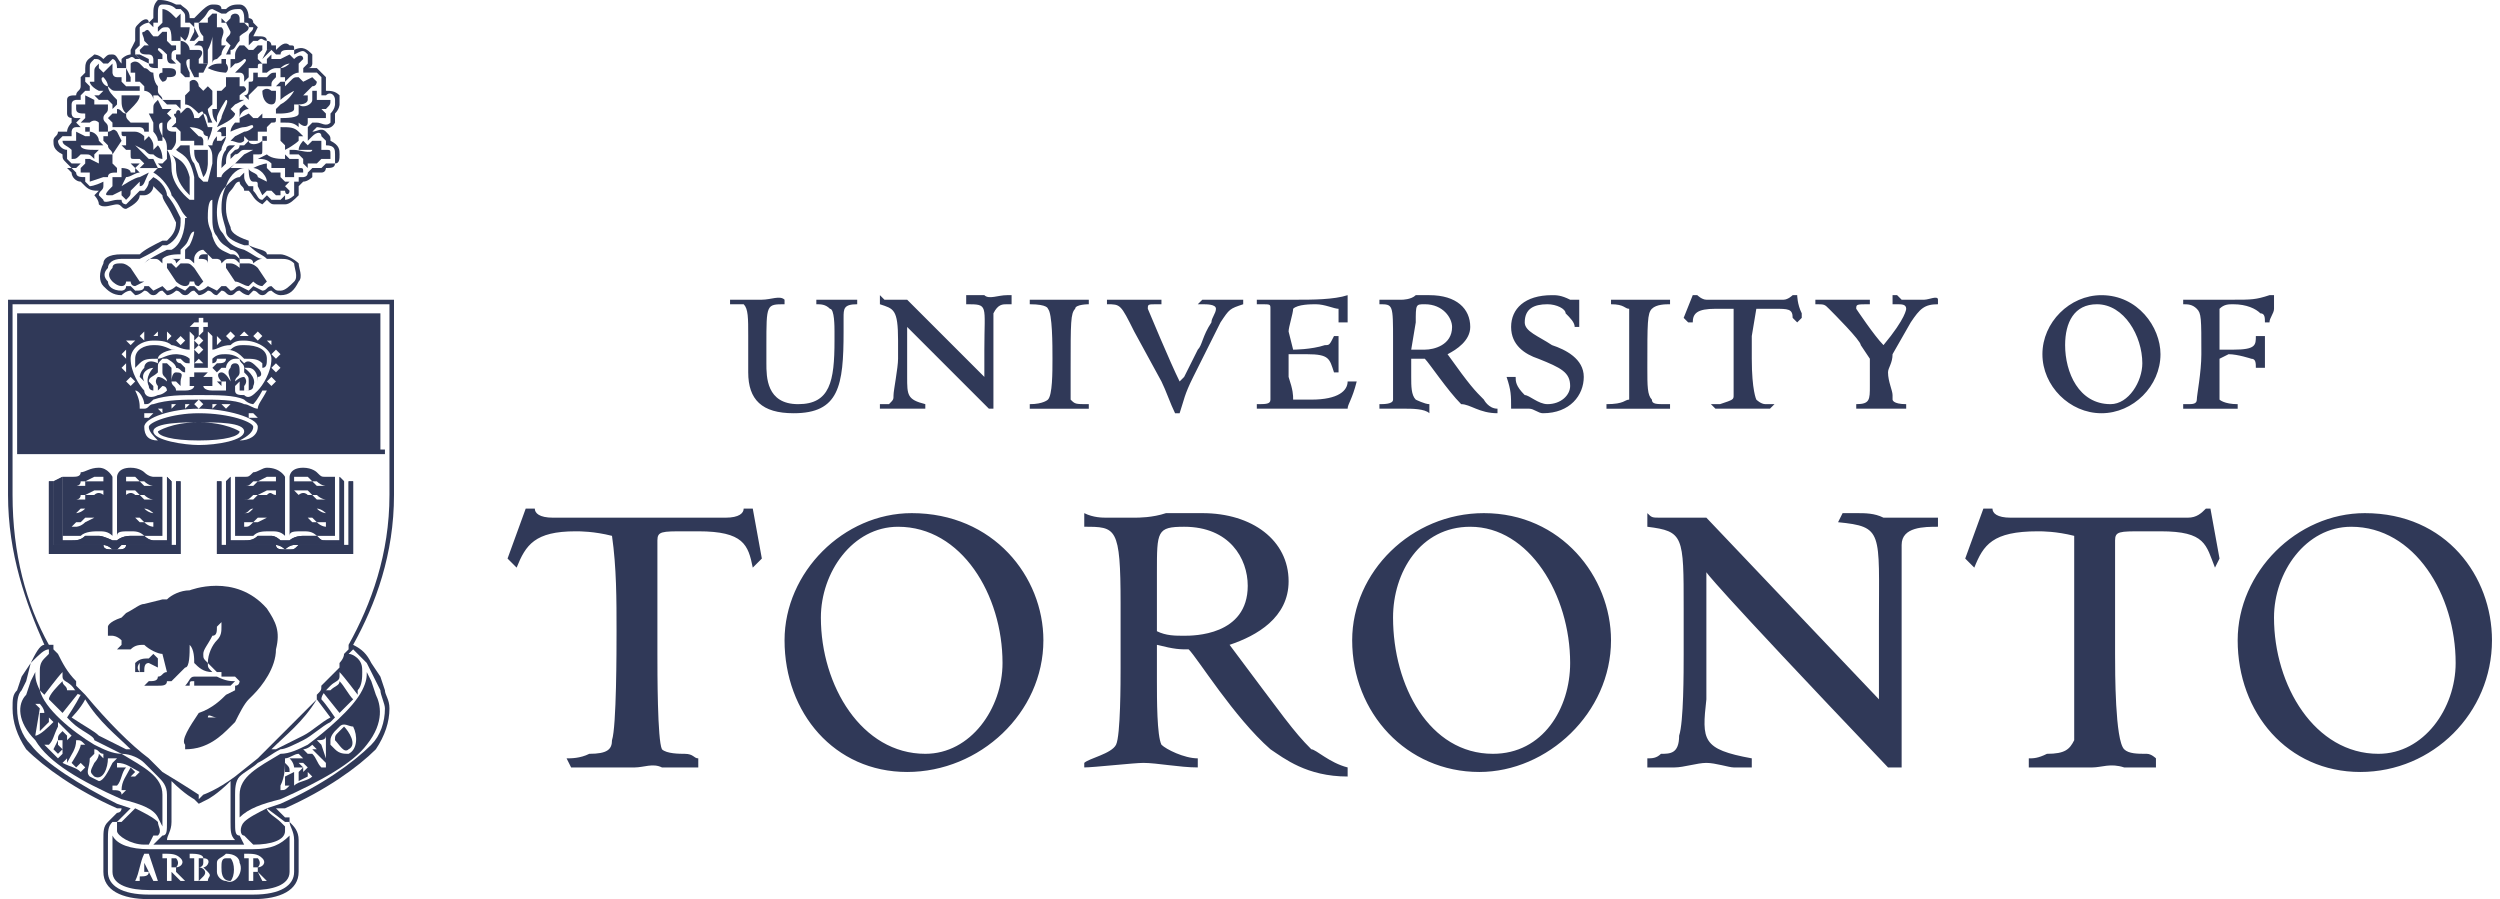 <?xml version="1.0" encoding="UTF-8"?>
<!DOCTYPE svg PUBLIC "-//W3C//DTD SVG 1.1//EN" "http://www.w3.org/Graphics/SVG/1.1/DTD/svg11.dtd">
<!-- Creator: CorelDRAW 2021 (64-Bit) -->
<svg xmlns="http://www.w3.org/2000/svg" xml:space="preserve" width="114px" height="41px" version="1.1" style="shape-rendering:geometricPrecision; text-rendering:geometricPrecision; image-rendering:optimizeQuality; fill-rule:evenodd; clip-rule:evenodd"
viewBox="0 0 0.547 0.198"
 xmlns:xlink="http://www.w3.org/1999/xlink"
 xmlns:xodm="http://www.corel.com/coreldraw/odm/2003">
 <defs>
  <style type="text/css">
   <![CDATA[
    .fil0 {fill:#303958;fill-rule:nonzero}
   ]]>
  </style>
 </defs>
 <g id="Layer_x0020_1">
  <g id="_2396967039504">
   <path class="fil0" d="M0.016 0.026l-0.001 0c-0.001,0 -0.001,-0.001 -0.001,-0.001l0 -0.001 0 -0.001 0 0c0,-0.001 0.001,-0.001 0.001,-0.001l0.001 0 0 -0.001c0,0 0.001,-0.001 0.001,-0.001l0.001 0 0 -0.001 -0.001 -0.001 0 -0.001 0.001 0 0 0 0 -0.002c0,-0.001 0,-0.001 0.001,-0.002 0.001,0 0.001,0 0.002,0.001l0 0 0.001 0 0.001 -0.001c0,0 0.001,0 0.001,0.002l0 0 0.001 0 0.001 0 0 0 0 -0.001 0 0 0 -0.001c0.001,0 0.001,-0.001 0.002,0l0.001 0 -0.001 -0.001 0 -0.001 0 0 0.001 -0.001 0 -0.001 0 0c0,0 0,-0.001 0,-0.002 0,0 0,-0.001 0,-0.001 0.001,-0.001 0.002,-0.001 0.002,-0.001l0.001 0.001 0 -0.001 0.001 0 0 -0.001 0 0 0 -0.001c0,-0.001 0,-0.002 0.001,-0.002 0.001,0 0.002,0 0.003,0.001l0 0 0 0 0.001 0c0.001,0.001 0.001,0.001 0.001,0.002l0 0.001 0.001 0 0 0 0 0 0.001 0.001 0 -0.001 0.001 0 0.001 -0.001 0 0 0 0c0.001,-0.001 0.001,-0.002 0.002,-0.002l0.002 0.001 0 0 0 0 0.001 0 0 0 0 0c0.001,-0.001 0.002,-0.001 0.003,-0.001 0,0 0.001,0 0.001,0.002l0 0 0 0.001c0.001,0 0.001,0 0.001,0.001l0.001 0c0,0.001 -0.001,0.001 -0.001,0.002l0 0 0 0 0 0.002 0.001 -0.001 0.001 0c0.001,-0.001 0.001,0 0.002,0l0 0.002 0 0 0.001 0 0 0 0.001 0.001 0 0 0.001 0c0,-0.001 0.001,-0.001 0.002,-0.001 0,0 0.001,0 0.001,0l0 0.001 0 0c0.002,-0.001 0.002,-0.001 0.003,0l0 0.001 0 0.001c0,0 0,0 -0.001,0.001l0 0 0 0.001 0.001 0c0.001,0 0.001,0 0.002,0l0.001 0.001 0 0.001 0 0.001 -0.001 0 0.001 0 0 0.001 0 0 0 0.001 0.001 0c0.001,-0.001 0.002,0 0.002,0.001l0 0.001c0,0 0,0.001 -0.001,0.002l0 0 0 0 0 0.001 0 0.001c-0.001,0.001 -0.002,0 -0.003,0l-0.001 0 0 0 -0.001 0.001 0 0.001 0 0 0 0 0 0.001 0 0.001 0.001 -0.001c0.001,-0.001 0.002,-0.001 0.002,0l0.001 0.001 0 0.001 0 0c0.002,0 0.002,0.001 0.002,0.002l0 0 0 0.002 -0.002 0 0 0 0 0 -0.001 0.001 -0.002 0 0 0 0 0 -0.001 0.001 0 0 0 0c0,0.001 -0.001,0.001 -0.001,0.001l-0.001 0 0 0 0 0.001 -0.001 0 0 0 0 0.001 0 0 0 0.001 0 0.001c0,0 -0.001,0.001 -0.002,0.001l0 -0.001 -0.001 0.001c0,0 0,0 -0.001,0 0,0 -0.001,0 -0.001,0l-0.001 -0.001 0 0 -0.001 0.001c-0.001,0 -0.001,-0.001 -0.002,-0.002l0 0 0 -0.001 -0.001 0c0,0 -0.001,-0.001 -0.001,-0.002l0 -0.001 -0.001 0.001c-0.001,0 -0.002,0.001 -0.003,0.002 -0.001,0.002 -0.001,0.004 -0.001,0.005 0,0.002 0.001,0.004 0.001,0.005l0 0c0,0.001 0.001,0.002 0.004,0.003l0.001 0c0.002,0.002 0.003,0.002 0.004,0.003l0 0 0.001 0 0 0c0.001,0 0.001,0 0.002,0 0.001,0 0.002,0 0.003,0.001 0,0.001 0.001,0.003 0,0.004 -0.001,0.001 -0.002,0.002 -0.003,0.002 -0.001,0 -0.001,0 -0.002,-0.001l0 0 0 0c-0.001,0 -0.001,0.001 -0.002,0.001l-0.002 -0.001 0 0 0 0 -0.001 0.001 -0.002 -0.001 0 0 0 0c-0.001,0 -0.001,0.001 -0.002,0.001l-0.001 -0.001 -0.001 0 0 0 -0.001 0.001 -0.002 -0.001 0 0 0 0c0,0 -0.001,0.001 -0.002,0.001l-0.001 -0.001 0 0 -0.001 0 -0.001 0.001 -0.002 -0.001 0 0 0 0c0,0 -0.001,0.001 -0.002,0.001l-0.001 -0.001 0 0 0 0 -0.002 0.001 -0.001 -0.001 -0.001 0 0 0c0,0.001 -0.001,0.001 -0.002,0.001 0,0 -0.001,-0.001 -0.001,-0.001l0 0 -0.001 0c0,0.001 -0.001,0.001 -0.001,0.001 -0.002,0 -0.003,-0.001 -0.003,-0.002 -0.001,-0.001 -0.001,-0.002 0,-0.003 0,-0.001 0.001,-0.002 0.003,-0.002 0,0 0.001,0 0.002,0l0 0.001 0 -0.001c0,0 0.001,0 0.002,0l0 0 0 0c0.002,-0.001 0.004,-0.002 0.005,-0.003l0.001 0c0.002,-0.001 0.003,-0.003 0.003,-0.005l0 -0.001 -0.001 -0.002c-0.001,-0.002 -0.002,-0.003 -0.002,-0.003 0,-0.001 -0.001,-0.003 -0.003,-0.004l0 0 -0.001 0.001c0,0.001 -0.001,0.002 -0.001,0.002l-0.001 0 0 0 -0.001 0.001c0,0 -0.001,0.001 -0.002,0.002 0,0 -0.001,0 -0.001,-0.001l-0.001 0 0 0c-0.001,0 -0.003,0.001 -0.003,0l-0.001 -0.001c0,-0.001 0.001,-0.001 0.001,-0.002l0 -0.001c-0.002,0.001 -0.003,0.001 -0.003,0.001l-0.001 -0.001 0 -0.001 0 0c-0.001,0 -0.002,0 -0.002,-0.001l-0.001 -0.001 0.001 0 0.001 -0.001 -0.002 0 -0.001 -0.001 0 -0.001 0 0 0 -0.001c-0.001,0 -0.002,-0.001 -0.002,-0.002l0 0 0.001 -0.001 0.001 0 0.001 0 0 -0.001c0,0 0,-0.001 0.001,-0.001l0.001 0 0 0 0 0 -0.001 -0.001 0.001 -0.001zm-0.002 0.001l0 0c0,0 -0.001,0.001 -0.001,0.002 -0.001,0 -0.001,0 -0.002,0 0,0.001 -0.001,0.001 -0.001,0.002l0 0c0,0.001 0,0.002 0.002,0.003l0 0c0,0.001 0,0.001 0.001,0.002l0.001 0.001 -0.001 0 0.001 0.001c0,0.001 0.001,0.002 0.002,0.002l0.001 0.001c0.001,0.001 0.002,0.001 0.003,0.001l-0.001 0.001c0,0 0.001,0.001 0.001,0.002 0.001,0.001 0.003,0 0.004,0 0.001,0 0.001,0.001 0.002,0.001 0.002,-0.001 0.003,-0.002 0.003,-0.003l0.001 0 0 0c0.001,0 0.002,-0.001 0.002,-0.002 0.001,0.001 0.002,0.002 0.002,0.002 0,0.001 0.001,0.002 0.002,0.004l0.001 0.002c0,0.002 -0.001,0.003 -0.002,0.004l-0.001 0c-0.002,0.001 -0.004,0.002 -0.005,0.003l0 0c-0.001,0 -0.002,0 -0.002,0 -0.001,0 -0.001,0 -0.002,0 -0.003,0 -0.004,0.001 -0.004,0.002 -0.001,0.002 -0.001,0.004 0,0.005 0.001,0.001 0.002,0.002 0.004,0.002 0,0 0.001,-0.001 0.002,-0.001 0,0 0.001,0.001 0.001,0.001 0.001,0 0.002,-0.001 0.002,-0.001 0.001,0 0.001,0.001 0.002,0.001 0.001,0 0.001,-0.001 0.002,-0.001 0,0 0.001,0.001 0.001,0.001 0.001,0 0.002,-0.001 0.002,-0.001 0.001,0 0.001,0.001 0.002,0.001 0.001,0 0.001,-0.001 0.002,-0.001 0,0 0.001,0.001 0.001,0.001 0.001,0 0.002,-0.001 0.002,-0.001 0.001,0 0.001,0.001 0.002,0.001 0,0 0.001,-0.001 0.001,-0.001 0.001,0 0.001,0.001 0.002,0.001 0.001,0 0.001,-0.001 0.002,-0.001 0,0 0.001,0.001 0.002,0.001 0,0 0.001,-0.001 0.001,-0.001 0.001,0 0.001,0.001 0.002,0.001 0.001,0 0.001,-0.001 0.002,-0.001 0,0 0.001,0.001 0.002,0.001 0.002,0 0.003,-0.001 0.004,-0.003 0.001,-0.001 0,-0.003 0,-0.004 -0.001,-0.001 -0.003,-0.002 -0.004,-0.002 -0.001,0 -0.001,0 -0.002,0l-0.001 0c0,-0.001 -0.002,-0.001 -0.004,-0.002l0 -0.001c-0.003,-0.001 -0.004,-0.002 -0.004,-0.003l0 0c0,0 -0.001,-0.002 -0.001,-0.004 0,-0.001 0,-0.003 0.001,-0.004 0.001,-0.001 0.001,-0.002 0.002,-0.002 0,0.001 0.001,0.001 0.001,0.002l0 0 0 0 0.001 0 0 0c0.001,0.001 0.001,0.002 0.003,0.003l0.001 -0.001c0.001,0.001 0.001,0.001 0.002,0.001 0.001,0 0.001,0 0.002,0 0.001,0 0.002,-0.001 0.003,-0.002l0 -0.001 0 0 0 -0.001 0 0 0.001 -0.001c0.001,0 0.002,-0.001 0.002,-0.001l0 -0.001 0 0c0.001,0 0.002,0 0.002,0 0.001,0 0.001,-0.001 0.001,-0.001 0.001,0 0.002,0 0.002,-0.001 0.001,0 0.001,-0.001 0.001,-0.002l0 0c0,-0.001 0,-0.002 -0.002,-0.003 0,-0.001 0,-0.001 -0.001,-0.002 -0.001,-0.001 -0.002,0 -0.003,0l0.001 -0.001c0.001,0 0.003,0.001 0.004,-0.001l0 -0.001 0 -0.001c0.001,-0.001 0.001,-0.002 0.001,-0.002l0 -0.002c-0.001,-0.001 -0.002,-0.001 -0.003,-0.001l0 -0.001 0 0 0 -0.001 0 -0.001c-0.001,-0.001 -0.001,-0.001 -0.002,-0.002 0,0 -0.001,0 -0.002,0 0.001,0 0.001,-0.001 0.001,-0.001l0 -0.001 0 0c0,0 0,-0.001 0,-0.001 -0.001,-0.001 -0.002,-0.002 -0.004,-0.001 0,-0.001 0,-0.001 -0.001,-0.001 -0.001,-0.001 -0.002,0 -0.003,0.001l0 -0.001 -0.001 0 0 0c0,0 0,-0.001 -0.001,-0.001 0,-0.001 -0.001,-0.001 -0.002,-0.001l-0.001 0 0.001 -0.002 -0.001 -0.001c0,-0.001 -0.001,-0.001 -0.001,-0.001l0 0c0,-0.002 -0.001,-0.003 -0.002,-0.003 -0.001,0 -0.002,0 -0.003,0.001l-0.001 0c0,-0.001 -0.001,-0.001 -0.002,-0.001 -0.001,0 -0.002,0.001 -0.003,0.002l-0.001 0.001 0 0 -0.001 0c0,-0.002 -0.001,-0.002 -0.002,-0.003l-0.001 0c-0.002,-0.001 -0.003,-0.001 -0.004,-0.001 -0.001,0.001 -0.001,0.002 -0.001,0.003l0 0.001 -0.001 0.001c0,-0.001 -0.001,-0.001 -0.002,0 -0.001,0.001 -0.001,0.001 -0.001,0.002 0,0.001 0,0.002 0,0.002l-0.001 0.002 0 0 0 0.001c0,0 -0.001,0 -0.002,0.001l0 0.001c-0.001,-0.001 -0.001,-0.002 -0.002,-0.002 -0.001,0 -0.001,0 -0.002,0.001 -0.001,-0.001 -0.002,-0.001 -0.002,-0.001 -0.001,0.001 -0.002,0.001 -0.002,0.003l0 0.001 -0.001 0.001 0 0 0 0 0 0 0 0.001 0 0 0 0.001 0 0c0,0.001 -0.001,0.001 -0.001,0.002 -0.001,0 -0.002,0 -0.002,0.001l0 0.002 0 0 0 0.001c0,0.001 0.001,0.001 0.001,0.001l0 0.001 0 0z"/>
   <path class="fil0" d="M0.037 0.062c0,0 0.001,0.001 0.002,0.001 0.001,0 0.001,-0.001 0.001,-0.001l0.001 0c0,0 0,0.001 0.001,0.001l0.001 -0.001 0 0 -0.002 -0.003c-0.001,-0.001 -0.001,-0.001 -0.002,-0.001 -0.001,0 -0.001,0 -0.001,0l-0.001 0.001c0,0 -0.001,-0.001 -0.001,-0.001l-0.001 0 0 0.001 0.002 0.003z"/>
   <path class="fil0" d="M0.023 0.062c-0.001,-0.001 -0.001,-0.002 0,-0.003 0,-0.001 0.001,-0.001 0.002,-0.001 0.001,0 0.002,0.001 0.002,0.001l0.002 0.003 0.001 0 -0.002 0.001c-0.001,0 -0.001,-0.001 -0.001,-0.001l-0.001 0c0,0 0,0.001 -0.001,0.001 -0.001,0 -0.002,-0.001 -0.002,-0.001z"/>
   <path class="fil0" d="M0.034 0.018c0,0 0.001,0 0.001,-0.001 0.001,0 0.002,0 0.002,-0.001 0,-0.001 -0.001,-0.001 -0.002,-0.001l-0.001 0 0 0 0 -0.001 0 0.001 0 0 0 0.001c-0.001,0 -0.001,0.001 0,0.002z"/>
   <polygon class="fil0" points="0.044,0.014 0.044,0.014 0.044,0.014 "/>
   <path class="fil0" d="M0.024 0.024l0 0.001 -0.001 0 0 0 0 0 -0.001 0.001 0.001 0.001 0 0 0 0.001c0.001,0 0.001,0 0.002,0l0.001 0c0,0 0.001,0 0.002,0 0,0 0,0 0.001,0 0,0 0.001,0 0.001,0.001l0.001 0 0 0 0 -0.001 0 -0.001 0 0 -0.001 0c0,0 -0.002,0 -0.003,0 -0.001,-0.001 -0.001,-0.001 -0.001,-0.002 -0.001,0 -0.001,-0.001 -0.002,-0.001l0 0z"/>
   <path class="fil0" d="M0.022 0.03l-0.001 0 0 0.001 0 0 0 0 0.001 0.001c0,0.001 0.001,0.001 0.001,0.002l0.002 -0.003 -0.001 -0.002 0 0c-0.001,-0.001 -0.001,0 -0.002,0l0 0 0 0.001z"/>
   <path class="fil0" d="M0.051 0.026l0 0c0,-0.001 0.001,-0.002 0.002,-0.002 0,0 -0.001,-0.001 -0.001,-0.001 0,0 -0.001,0.001 -0.001,0.001l0 0 0 0.001 0 0.001 0 0z"/>
   <polygon class="fil0" points="0.058,0.028 0.058,0.028 0.058,0.028 "/>
   <path class="fil0" d="M0.054 0.028c0,0 -0.001,0.001 -0.002,0.001l-0.002 0.001 0 0 -0.001 0.001c0.001,0 0.002,0.001 0.003,0l0 0 0 -0.001 0.001 0.001c0.001,0 0.002,0 0.002,0l0 -0.001 0 0 0 -0.001 0 0 0.001 0 0.001 0 0 0 0.001 0 -0.001 0 0 -0.001 0.001 -0.001c0.001,0 0.001,0 0.001,-0.001l-0.002 0 -0.001 0 0 0 0 -0.001 -0.001 0.001 -0.001 0 -0.001 -0.001 0 0c0,0 0,0 -0.002,0.001l0 0.001 -0.001 0c0,0 -0.001,0.001 -0.001,0.002 0,0 0.002,-0.001 0.003,-0.001 0.001,0 0.002,-0.001 0.002,0z"/>
   <path class="fil0" d="M0.026 0.021l-0.001 0 0 0 0 0 0 0 0 0.001 0 0c0,0.001 0,0.002 0.001,0.003l0 0 0.001 -0.001c0.001,-0.001 0.002,-0.002 0.002,-0.003 -0.002,0 -0.003,0 -0.003,0z"/>
   <path class="fil0" d="M0.067 0.02l0 0.001c0,0 0,0 0,0.001l0 0c0,0.001 -0.002,0.002 -0.003,0.001l0 0.001 0 0.001c0,0.001 -0.003,0.001 -0.004,0.001l0 0 0 0.001 0 0 0.001 0c0.001,0 0.002,0 0.003,0.001l0 -0.001c0.001,0.001 0.002,0.001 0.002,0l0 0 0 -0.001c0.001,0 0.001,0 0.002,0 0.001,0 0.002,0 0.002,0l0 -0.001 -0.001 -0.001 0.001 0c0.001,-0.001 0.001,-0.001 0.001,-0.002 0,0 -0.001,0 -0.001,0 -0.001,0 -0.002,0 -0.002,0l0 -0.001 0 -0.001c0,0 0,0 -0.001,0l0 0z"/>
   <path class="fil0" d="M0.052 0.021l0.001 0.001 0 -0.001c0.001,-0.001 0.002,-0.002 0.002,-0.002 0.001,0 0.002,0 0.003,0 0,-0.001 0,-0.001 0.001,-0.002l0 -0.001c-0.001,0 -0.001,0 -0.002,0.001l-0.001 0 -0.001 0 0 -0.001 -0.001 0 0 0.001 0 0c0,0.001 0,0.001 -0.001,0.001l0 0.001c0,0.001 0,0.002 -0.001,0.002z"/>
   <path class="fil0" d="M0.048 0.016c0.001,-0.001 0,-0.002 0,-0.002l0 0 0 -0.001 -0.001 0 0 0.001c-0.001,0 -0.002,0 -0.003,0.001 0.002,0.001 0.004,0.001 0.004,0.001l0 0z"/>
   <path class="fil0" d="M0.059 0.02l0 0 0 0 -0.001 0c0,0 -0.001,-0.001 -0.002,0 0,0.002 0.001,0.003 0.002,0.003 0.001,0 0.001,-0.001 0.001,-0.002l0 0 0 -0.001 0 0 0 0z"/>
   <path class="fil0" d="M0.049 0.033l0.001 -0.001 -0.001 0c-0.001,0 -0.001,0.001 -0.001,0.001 -0.001,0.001 -0.001,0.003 -0.001,0.004l0 0 0.001 -0.001c0,-0.001 0,-0.002 0.001,-0.003l0 0z"/>
   <path class="fil0" d="M0.056 0.031l0.001 0 0 -0.001 0 0 -0.001 0 0 0 0 0.001c-0.001,0.001 -0.003,0.001 -0.003,0l0 0 -0.001 0.001c0,0 -0.001,0 -0.001,0 0,0.001 -0.001,0.001 -0.001,0.001l-0.001 0.001 0 0.001 0.001 -0.001c0.001,0 0.001,-0.001 0.002,-0.001l0.002 0 -0.002 0.001 -0.001 0.001 -0.001 0.001c0.001,0 0.001,0 0.002,0l0.001 0 0.001 0 0 -0.001 0 0 0 0 0 -0.001 0.001 0c0.001,0 0.001,0 0.001,-0.001l0 0 0 0 0 -0.001 0 0 0 -0.001z"/>
   <path class="fil0" d="M0.064 0.017l0 0c-0.001,0 -0.001,0 -0.002,0.001l-0.001 0.001 0 -0.001 -0.001 0 -0.001 0.001 0.001 0 0 0.001 0 0.001 0 0.001c0.001,-0.001 0.003,-0.002 0.003,-0.002 0,0 -0.001,0.002 -0.003,0.003l0 0 -0.001 0.001 0 0.001 0 0 0.001 0c0,0 0.003,0 0.003,-0.001l0 0 0 -0.001c0,0 0,0 0.001,0 0.002,0 0.002,-0.001 0.002,-0.001l0 -0.001 -0.001 0 0 0 0.001 -0.001 0.001 -0.001 0 0c0.001,0 0.001,-0.001 0.001,-0.001l-0.001 -0.001 -0.002 0.001 0 0 -0.001 -0.001z"/>
   <path class="fil0" d="M0.064 0.029c-0.001,-0.001 -0.002,-0.001 -0.004,-0.001 0,0.001 0,0.002 0,0.003 0,0 0.001,0.001 0.001,0.001l0 0.001c0.002,-0.001 0.003,-0.002 0.003,-0.002l0 -0.001 0 0 0.001 0 -0.001 -0.001 0 0z"/>
   <path class="fil0" d="M0.047 0.03l0 0 0.001 0c0,-0.001 0,-0.001 0,-0.002 -0.001,0 -0.001,0 -0.002,0.001 0.001,0 0.001,0 0.001,0.001l0 0z"/>
   <path class="fil0" d="M0.05 0.025l0 0 -0.001 -0.001 0 0 0 0 0.001 -0.001 0.002 -0.001 -0.001 0 0 -0.001 0 0c0.001,-0.001 0.002,-0.001 0.001,-0.002l0 0 -0.001 0 0 -0.001 0 -0.001c0,0 -0.001,0 -0.002,0l0 0.001 0 -0.001 -0.001 0c0,0 0,0.002 0,0.002l-0.001 0.001 0 0 -0.001 0 0 0 0 0.001c0,0 0,0.001 0,0.001l0 0.001 0 0 0 0.001 -0.001 0 0 0c0,0.001 0,0.002 0.001,0.003l0 -0.001c0,-0.001 0.002,-0.004 0.002,-0.004 0.001,0 -0.001,0.003 -0.001,0.004l-0.001 0.002c0.002,-0.001 0.004,-0.002 0.004,-0.003z"/>
   <path class="fil0" d="M0.035 0.028c0,-0.001 0,-0.001 0.001,-0.002l-0.001 -0.001 0.001 -0.001 -0.001 0 -0.001 0 0 0 -0.001 -0.002 0 0c-0.001,0.001 -0.001,0.001 -0.001,0.002l0 0.001 -0.001 0 0 0 0.001 0.002 0 0.001 0 0 0 0.001 0 0c0,0 0.001,0.001 0.001,0.002l0 0 0.001 0 0 0 0 -0.001c-0.001,-0.002 -0.001,-0.003 0,-0.003 0,0 0,0.001 0,0.003 0.001,0.001 0.001,0.002 0.001,0.003l0.001 0c0,0 0.001,-0.001 0.001,-0.002l0 0 0 0 0 -0.001 0 -0.001c-0.001,0 -0.002,0 -0.002,-0.001z"/>
   <path class="fil0" d="M0.04 0.043l0 -0.001c0,0 0,-0.002 0,-0.003 -0.001,-0.004 -0.003,-0.004 -0.004,-0.005l0 0c0.001,0.001 0.001,0.002 0.001,0.003l0 0c0,0.003 0.002,0.005 0.003,0.006z"/>
   <path class="fil0" d="M0.03 0.033c0.001,0.001 0.001,0.001 0.002,0.001l0 0 0 0c0.001,0.001 0.002,0.001 0.002,0.001l0 0c0,-0.002 -0.001,-0.003 -0.001,-0.003l0 0 -0.001 0.001 0 -0.001c0,-0.001 -0.001,-0.002 -0.001,-0.002l0 0 -0.001 0.001 0 -0.001c0,0 -0.001,-0.001 -0.002,-0.001l0 0 -0.001 0 0 0 -0.001 0 -0.001 0c0,0.001 0,0.001 0.001,0.001l0 0.001 0 0.001 -0.001 0c0,0 0.001,0.001 0.001,0.001l0.001 0 0 0.001 0 0c0,0.001 0,0.001 0.001,0.001l0 0 0 0 0.001 0 0.001 0.001 0 0 -0.001 0.001c0.001,0 0.002,0 0.004,0l-0.001 -0.002 -0.001 0c0,0 -0.001,-0.001 -0.001,-0.001l-0.002 -0.002 0.002 0.001z"/>
   <path class="fil0" d="M0.041 0.033l0 0c0,0.001 0,0.002 0.001,0.003l0.001 0.003c0.001,-0.001 0.001,-0.003 0.001,-0.003l0 -0.001c0,-0.001 0,-0.001 0,-0.002l0 0c-0.001,0 -0.002,0 -0.003,0z"/>
   <path class="fil0" d="M0.045 0.023c0,-0.001 0,-0.002 0,-0.002l0 -0.001 -0.001 -0.001 0 0 -0.001 0.001 -0.001 -0.001c0,-0.001 -0.001,-0.002 -0.002,-0.001 0,0 0,0.001 0,0.002l-0.001 0.001 0 0c0,0.001 0,0.001 0,0.002l0 0c0.001,0 0.002,0.001 0.003,0.002 0,0 0.001,-0.001 0.001,0 0.001,0 0.001,0.002 0.001,0.002l0 0 0.001 0c0,0 -0.001,-0.002 -0.001,-0.003l0.001 -0.001 0 0z"/>
   <path class="fil0" d="M0.044 0.031c0.001,-0.002 0.001,-0.003 0.001,-0.003l0 0 -0.001 0 0 0 -0.001 -0.003 -0.001 0.001 -0.001 0 0 0c0,-0.001 -0.001,-0.003 -0.002,-0.002l0 0 -0.001 0.001 0 0c0,-0.001 -0.001,-0.001 -0.001,0 -0.001,0 0,0.001 0,0.001l0 0.001 0 0 -0.001 0.001c0,0 0,0 0.001,0l0.001 0.001 0 0.001c0,0 0,0 0,0.001l0 0 0.002 0 0.001 0 0 0 0 0 0 0.001 0 0c0.001,0 0.002,0 0.002,0l0.001 0 -0.001 0 0 -0.001c0,0 0,-0.001 -0.001,-0.001 -0.001,-0.001 -0.002,-0.002 -0.002,-0.002 0,0 0.002,0 0.003,0.001 0,0.001 0.001,0.001 0.001,0.001l0 0.001z"/>
   <path class="fil0" d="M0.044 0.058l0 0 0 -0.002 -0.001 0c-0.001,0 -0.001,0.001 -0.001,0.001l0 0c0.001,0 0.002,0 0.002,0.001z"/>
   <path class="fil0" d="M0.055 0.059c-0.001,-0.001 -0.002,-0.001 -0.002,-0.001 -0.001,0 -0.002,0 -0.002,0l0 0.001c0,0 -0.001,-0.001 -0.002,-0.001l-0.001 0 0 0.001 0.002 0.003c0.001,0 0.002,0.001 0.003,0.001 0,0 0.001,-0.001 0.001,-0.001l0 0c0,0 0.001,0.001 0.002,0.001l0.001 -0.001 0 0 -0.002 -0.003z"/>
   <path class="fil0" d="M0.035 0.057l0.001 0c0,0 0.001,0 0.001,0.001l0.001 -0.001 0 0c-0.001,0 -0.002,0 -0.003,0z"/>
   <path class="fil0" d="M0.025 0.041l0.001 -0.002c0.001,0 0.002,-0.001 0.003,-0.001l-0.001 -0.001 0 0 0.001 -0.001 -0.001 0 -0.001 0 0.001 0.001 0 0 0 0.001 -0.001 0c0,-0.001 -0.002,-0.001 -0.002,-0.001l0 0 0 0.001 0 0 0 0.001 -0.001 0c0,0 -0.001,0 -0.001,0l0 0.001 0 0.001 0 0c-0.001,0.001 -0.002,0.002 -0.001,0.002l0.001 0 0.002 -0.001c0,0 0,0.001 0,0.001l0.001 0.001c0.001,-0.001 0.001,-0.001 0.001,-0.002l0.001 -0.001 0.001 -0.001 0 0.001 0 0c0.001,0 0.001,-0.001 0.002,-0.003l0 0 -0.002 0.001c-0.001,0 -0.004,0.002 -0.004,0.002z"/>
   <path class="fil0" d="M0.024 0.038l0 -0.001 0 0 0 0 -0.001 -0.001 0 -0.002 -0.001 0 0 0 -0.002 0 0 0 0 0.002 -0.002 -0.001c0,0 -0.001,0 -0.001,0l0 0 0 0.001 -0.001 0.001 0 0 0 0.001c0,0 0,0 0.001,0l0.001 0 0 0.001 0 0.001 0.003 -0.001 0 0 0.001 0 0 0 0 0c0,-0.001 0.001,-0.001 0.002,-0.001z"/>
   <path class="fil0" d="M0.07 0.033l-0.001 0 0 -0.001 0 -0.001 -0.002 0 -0.001 0.001 -0.001 -0.001 0 0 0 0 0 0c0,0 -0.001,0.001 -0.001,0.002 0.001,0 0.003,0 0.003,0 0,0.001 -0.003,0 -0.004,0l-0.001 0 0 0.001 0 0 0 0c0.001,0 0.002,0 0.002,0l0.001 0.001 0 0.001 0 0 0.001 0.001 0 -0.001 0 0 0.001 0 0.001 0 0.001 -0.001 0 0 0.001 0 0.001 0 0 -0.001c0,-0.001 0,-0.001 -0.001,-0.001z"/>
   <path class="fil0" d="M0.019 0.035l0 0 0 -0.001 0 0 0.001 -0.001 -0.001 0c-0.001,0 -0.003,0 -0.003,-0.001 0,0 0.002,0 0.003,0l0.002 0 -0.001 -0.001 0 0 0 0 0 0c0,-0.001 -0.001,-0.002 -0.002,-0.002l0 0.001 0 0 -0.001 0 -0.002 -0.001c0,0 0,0 0,0.001l0 0.001 -0.001 0 -0.002 0 0 0c0,0.001 0.001,0.001 0.002,0.002l0 0 0 0.001 0 0.001c0.001,0 0.001,0 0.002,-0.001l0 0 0.001 0c0.001,0 0.001,0 0.002,0.001z"/>
   <path class="fil0" d="M0.052 0.037c-0.001,0 -0.002,0 -0.002,0l-0.001 0 0 0 0 0 0.001 -0.001c-0.001,0.001 -0.003,0.002 -0.003,0.003l-0.001 0 0 0 0 0c0,-0.001 0,-0.002 0,-0.002 0,-0.002 0,-0.003 0.001,-0.004 0,-0.001 0.001,-0.002 0.001,-0.003l-0.001 0.001c-0.001,0 -0.001,0 -0.001,0l0 -0.001 0 0c0,0 -0.001,0.001 -0.001,0.002l0 0 -0.001 0 0 0c0.001,0.001 0.001,0.002 0.001,0.003l0 0.001c0,0 -0.001,0.004 -0.001,0.004l-0.001 0 -0.001 -0.001 -0.001 -0.003c-0.001,-0.001 -0.001,-0.003 -0.001,-0.004l0 0c-0.001,0 -0.001,0 -0.002,0l0 0 -0.001 0.001 0 0c0.001,0.001 0.003,0.001 0.004,0.006 0,0.001 0,0.002 0,0.003 0,0.001 0,0.002 0,0.002l-0.001 0c0,0 -0.004,-0.003 -0.004,-0.007 0,-0.003 -0.001,-0.004 -0.001,-0.004l0 0 0 0.002c0,0 -0.001,0.001 -0.001,0.001l-0.001 0 0.001 0.001 0 0 -0.001 0 -0.001 0.001c0.002,0.001 0.004,0.004 0.004,0.005 0,0 0.001,0.001 0.002,0.003 0.001,0.002 0.002,0.002 0.001,0.002 0,0.003 -0.001,0.006 -0.003,0.007l-0.001 0c-0.002,0.001 -0.004,0.002 -0.005,0.003l0 0c0.001,-0.001 0.001,-0.001 0.002,-0.001 0.001,0 0.001,0 0.002,0.001l0 -0.001c0.001,-0.001 0.003,-0.001 0.004,-0.001l0 -0.001 0.001 -0.001c0.001,-0.001 0.001,-0.003 0.002,-0.003 0,0 0,0.001 -0.001,0.003l-0.001 0.001 0 0.001 0 0 0 0 0 0.001c0.001,0 0.001,0 0.002,0.001l0 0 0 -0.001c0,-0.001 0.001,-0.002 0.002,-0.002l0.001 0.001 0.001 0.001 0.001 0c0,0 0.001,0 0.001,0.001 0.001,-0.001 0.001,-0.001 0.002,-0.001 0.001,0 0.001,0 0.002,0.001l0 -0.001c-0.001,-0.001 -0.001,-0.001 -0.002,-0.001 -0.002,-0.001 -0.003,-0.001 -0.004,-0.004 0,-0.001 -0.001,-0.002 -0.001,-0.004 0,-0.001 0,-0.004 0.001,-0.004 0,0 0,0.003 0,0.004 0,0.001 0,0.003 0.001,0.004 0.001,0.002 0.002,0.002 0.003,0.003 0.001,0 0.002,0.001 0.002,0.002l0.001 0 0.001 0c0,0 0.001,0 0.001,0.001 0,0 0.001,-0.001 0.002,-0.001 -0.001,0 -0.002,-0.001 -0.004,-0.002l0 0c-0.004,-0.001 -0.004,-0.003 -0.005,-0.004l0 0c-0.001,-0.001 -0.002,-0.007 0.001,-0.01 0.001,-0.003 0.003,-0.004 0.004,-0.004l0 0z"/>
   <path class="fil0" d="M0.064 0.037l0 -0.001 0 -0.001 0 0 -0.001 0 -0.001 0 -0.001 -0.001 0 0.001c-0.001,0 -0.003,0 -0.004,-0.001l-0.002 0.001 0 0 0 0c0.001,0 0.002,0 0.003,0.001l0 0 0 0.001 0.001 0c0.001,0 0.001,0 0.002,0l0 0.001 0 0.001 0 0 0.001 0 0 0 0.001 0 0 0 0 -0.001 0.001 0 0.001 0c0,-0.001 0,-0.001 -0.001,-0.001z"/>
   <path class="fil0" d="M0.062 0.042l-0.001 -0.001 0 0 0.001 -0.001 0 0 -0.001 0 -0.001 -0.001 0 0 0 -0.001 0 0 0 0 -0.002 0c-0.001,-0.001 -0.001,-0.001 -0.001,-0.001l0 -0.001 0 0c0,0 -0.001,0 -0.003,0.001 0,0 0.001,0 0.002,0.001 0,0 0.001,0.001 0.001,0.002l-0.002 -0.001c0,-0.001 -0.002,-0.001 -0.002,-0.002 0,0.001 0,0.003 0.001,0.003l0 0c0.001,0 0.001,0 0.001,0.001l0.001 0.002 0.001 -0.001 0 0 0.001 0 0.001 0.001 0.001 0 0 -0.001 0.001 0c0,0.001 0.001,0.001 0.001,0l0 0 0 0z"/>
   <path class="fil0" d="M0.047 0.005l0.001 0 0.001 0.002c0,0.001 -0.001,0.001 -0.001,0.002l0.001 0.001 0 0 -0.001 0.002 0.001 0 0 -0.001c0.001,0 0.001,-0.001 0.002,-0.002l0.001 0 0 0 -0.001 0 0 -0.001 0 0c0.001,-0.001 0.002,-0.001 0.002,-0.002l-0.001 -0.001 -0.001 0 0 -0.001c0,0 0,-0.001 -0.001,-0.001 0,0 -0.001,0 -0.001,0.001l-0.001 0.001 -0.001 -0.001 0 0 0 0.001 0 0z"/>
   <path class="fil0" d="M0.042 0.01c0.001,0 0.001,0.001 0.001,0.002 0,0 0,0.001 0,0.001l0 0 0 0.001 0.001 0c0,-0.001 0,-0.002 0,-0.003 0.001,-0.002 0.001,-0.003 0.001,-0.003 0,0 0,0.001 0,0.002 0,0.002 0,0.003 0,0.004 0,-0.001 0.001,-0.001 0.001,-0.001l0.001 -0.001c0,-0.001 0.001,-0.002 0.001,-0.002l-0.001 0 0 0 0 -0.001c0,-0.001 0.001,-0.002 0,-0.003l0 0 -0.001 0 0 -0.001c0,0 0,-0.001 0,-0.002l-0.001 0 -0.001 0.001 0 0.001 -0.001 0 -0.001 0c0,0.001 0,0.002 0.001,0.003 0,0 0,0 0,0.001l0 0 -0.001 0 -0.001 0.001 0.001 0z"/>
   <path class="fil0" d="M0.052 0.01l0 0 -0.001 0c0,0 -0.001,0.001 -0.001,0.002l0 0.001 -0.001 0 -0.001 0 0.001 0 0 0.001c0,0 0,0.001 0,0.001l0.001 -0.001c0.001,0 0.002,-0.001 0.002,-0.001 0.001,0 0,0.001 -0.001,0.002l-0.001 0.001 0.001 0c0.001,0 0.001,0.001 0.001,0.001l0 0.001 0 0 0 0 0.001 -0.001 0 -0.001 0 0 0 -0.001 0.001 0 0.001 0c0,-0.001 0,-0.001 0.001,-0.001l-0.001 -0.001 0 -0.001 0 0 0.001 -0.001 0 -0.001 -0.001 0 -0.001 0.001 -0.001 0 -0.001 -0.001z"/>
   <path class="fil0" d="M0.056 0.016l0.001 0c0,0 0.001,-0.001 0.002,-0.001l0.001 0c0.001,-0.001 0.002,-0.001 0.002,-0.001 0,0 -0.001,0.001 -0.002,0.001l0 0.001 0 0.001 0.001 0 0 0.001 0.001 -0.001c0,0 0.001,-0.001 0.002,-0.001l0 -0.001 0 0 0 -0.001 0.001 -0.001 0 0c0,-0.001 -0.001,-0.001 -0.002,0l0 0 -0.001 -0.001 0 0 -0.002 0.001 -0.001 0 -0.001 0 0 -0.001 -0.001 0.001 0 0.001 -0.001 0 0 0.001 0 0.001z"/>
   <path class="fil0" d="M0.02 0.027l0 0.002 0 0 0 0c0.001,0 0.001,0 0.002,0l0 -0.001 0 0 0 0 0 0c0,-0.001 -0.001,-0.001 -0.001,-0.002l0 0c0,-0.001 0.001,-0.001 0.001,-0.002l0 0 0 -0.001 0 0 -0.001 0 -0.001 0 -0.001 0 0 -0.001 -0.002 -0.001 0 0.001 0 0.001 -0.001 0c-0.001,0 -0.001,0 -0.001,0l0 0.001c0,0.001 0.001,0.001 0.002,0.001l0 0.001 0 0 -0.001 0.001 0 0c0.001,0 0.001,0 0.002,0 0,0 0.001,-0.001 0.002,0z"/>
   <path class="fil0" d="M0.038 0.009c0,0.001 0,0.001 0,0.002l0 0.001 -0.001 0 0 0.001c0,0 0,0 0.001,0.001l0 0.001 0 0 0 0.001 0.001 0.001 0 0 0.001 0 0 -0.001c-0.001,-0.002 -0.001,-0.003 0,-0.003 0,0 0,0.001 0,0.002l0.001 0.002 0.001 0 0 -0.001 0.001 0 0.001 -0.002 -0.001 0c0,0 -0.001,0 -0.001,0l0 -0.001c0.001,-0.001 0.001,-0.002 0,-0.002l0 0 -0.001 0 -0.001 0c0,-0.001 -0.001,-0.002 -0.002,-0.002z"/>
   <path class="fil0" d="M0.032 0.013l0 0.001 -0.001 0c0,0.001 0.001,0.001 0.002,0.001 0,-0.001 0,-0.001 0,-0.002l0.001 0 0 -0.001 -0.001 -0.001c0,-0.001 0.001,0 0.002,0.001 0,0.001 0,0.002 0.001,0.002l0.001 0 -0.001 -0.001 0 -0.001c0,-0.001 0.001,-0.001 0.001,-0.001l0 0 0 -0.001 0 0 -0.001 0 0 0 -0.001 -0.001c0,0 0,-0.002 0,-0.002l-0.001 0 -0.001 0.001 -0.001 0c-0.001,-0.001 -0.001,-0.002 -0.002,-0.001 -0.001,0 0,0.001 0,0.002l0.001 0.001 -0.001 0 -0.001 0.001c0,0.001 0.001,0.001 0.002,0.001 0.001,0 0.001,0.001 0.001,0.001z"/>
   <path class="fil0" d="M0.02 0.022l0 0 -0.001 -0.001 0 0 0.001 0 0.001 -0.001 -0.001 0c-0.002,-0.001 -0.002,-0.002 -0.002,-0.002l0.001 0 0 -0.001 0 -0.001c0,-0.001 0,-0.001 0.001,-0.002l0 0.001 0.001 0.001 0.001 -0.001 0.001 -0.001 0 0.002c0,0 0,0.001 0.001,0.001l0.001 0 0 -0.001 0 0.002c0,0 0.001,0.001 0.001,0.001 0,0 0,0 0.001,0l0.002 0 0 0 0 0.001 0 0c-0.002,0 -0.003,0 -0.003,0l-0.001 0 0 0 -0.001 0 0 0c-0.001,0 -0.001,0 -0.002,-0.001 0,-0.001 -0.001,-0.002 -0.001,-0.002 -0.001,0 0,0.002 0.001,0.002 0,0.001 0.001,0.002 0.002,0.003l0 0 0 0.001c0,0 -0.001,0.001 -0.001,0.001l0 0 0 0 0 0 0 -0.001 -0.001 -0.001 -0.001 0 -0.001 0 0 0z"/>
   <path class="fil0" d="M0.028 0.016l0 0.001 0 0.001c0,0 0,0 0.001,0l0.001 0.001 0 0.001 0 0c0.001,0 0.002,0.001 0.002,0.002l0 -0.001 0.001 0c0.001,0.001 0.001,0.001 0.002,0.002 0,0 0.001,0 0.002,0l0.001 0.001 0 -0.001c0,0 0,-0.001 0,-0.001 -0.001,0 -0.002,0 -0.004,0 0,-0.001 -0.001,-0.001 -0.001,-0.002l0 -0.001 0 0 0 0c-0.001,-0.001 -0.001,-0.003 -0.001,-0.003 -0.001,0 -0.001,-0.001 -0.002,-0.001l0 0 -0.001 -0.001c0,0 -0.001,-0.001 -0.002,0 0,0 0,0.001 0,0.002l0.001 0z"/>
   <path class="fil0" d="M0.035 0.006c0.001,0 0.001,0.002 0.001,0.003l0.002 0 0 -0.001 0.001 0.001c0.001,-0.001 0.001,-0.003 0.001,-0.003l-0.001 0 0 0 -0.001 0c0,-0.001 0,-0.002 0,-0.003l-0.001 0.001 0 0 -0.001 -0.001c0,0 -0.001,-0.001 -0.002,-0.001 0,0 0,0.001 0,0.002l0 0.001 0 0 -0.001 0.001 0 0.001c0.001,-0.001 0.001,-0.001 0.002,-0.001z"/>
   <polygon class="fil0" points="0.044,0.014 0.044,0.014 0.044,0.014 "/>
   <polygon class="fil0" points="0.058,0.028 0.058,0.028 0.058,0.028 "/>
   <path class="fil0" d="M0.05 0.156c0,0 -0.001,0 -0.002,0 -0.001,0 -0.002,0 -0.002,0 0,-0.001 0.001,-0.001 0.002,-0.001 0.001,0 0.002,0 0.002,0.001z"/>
   <path class="fil0" d="M0.023 0.119l0 0 0 0 0 0c0,0 -0.002,-0.001 -0.003,-0.001 -0.001,0 -0.002,0 -0.003,0 -0.001,0.001 -0.002,0.001 -0.003,0.001l-0.002 0 0 0 0 -0.014 -0.002 0.001 0 0.014 0.011 0 0 0c0,0 0.001,0 0.002,0.001l0.001 0c0.001,-0.001 0.001,-0.001 0.001,-0.001l0.001 0 0.01 0 0 -0.014 -0.001 -0.001 0 0.014 0 0 -0.003 0c0,0 -0.001,0 -0.002,-0.001 -0.001,0 -0.002,0 -0.003,0 -0.002,0 -0.003,0.001 -0.003,0.001l0 0 -0.001 0 0 0z"/>
   <path class="fil0" d="M0.037 0.12l0 0 -0.011 0c0,0.001 -0.001,0.001 -0.002,0.001l-0.001 0c-0.001,0 -0.002,0 -0.002,-0.001l-0.011 0 0 0 0 -0.014 -0.001 0 0 0.016 0.012 0 0 0c0,0 0.001,0 0.002,0l0.001 0c0.001,0 0.002,0 0.002,0l0 0 0.012 0 0 -0.016 -0.001 0 0 0.014z"/>
   <path class="fil0" d="M0.021 0.106l0 0c0,0 -0.001,0 -0.002,0l-0.002 0 0 0.001c-0.001,0 -0.002,0 -0.002,0l-0.001 0 0.001 0c0,0 0.001,0 0.001,-0.001l0.001 0 0.002 -0.001c0.001,0 0.002,0 0.002,0l0 0.001zm0 0.002l0 0 0 0.001c0,0 -0.001,-0.001 -0.002,0l-0.002 0 0 0.001c-0.001,0 -0.002,0 -0.002,0l-0.001 0 0.001 0c0,0 0.001,0 0.001,-0.001l0.001 0 0.002 -0.001c0.001,0 0.002,0 0.002,0l0 0zm0 0.003l0 0 0 0c0,0 -0.001,0 -0.002,0l-0.002 0.001 0 0c-0.001,0.001 -0.002,0.001 -0.002,0.001l-0.001 0 0.001 0c0,0 0.001,-0.001 0.001,-0.001l0.001 0 0.002 -0.001c0.001,0 0.002,0 0.002,0l0 0zm0 0.003l0 0 0 0c0,0 -0.001,0 -0.002,0l-0.002 0.001 0 0c-0.001,0.001 -0.002,0.001 -0.002,0.001l-0.001 0 0.001 -0.001c0,0 0.001,0 0.001,0l0.001 -0.001 0.002 0c0.001,0 0.002,0 0.002,0l0 0zm-0.001 -0.011l0 0c-0.002,0 -0.003,0.001 -0.004,0.001 0,0.001 -0.001,0.001 -0.002,0.001l-0.002 0 0 0.013 0.002 0c0.001,0 0.002,0 0.002,0 0.001,-0.001 0.003,-0.001 0.004,-0.001 0.001,0 0.002,0 0.003,0.001 0,-0.001 0,-0.013 0,-0.013 0,0 -0.001,-0.002 -0.003,-0.002z"/>
   <path class="fil0" d="M0.024 0.119l-0.001 0 0 0 0 0 0 0c0,0 -0.002,-0.001 -0.003,-0.001 -0.001,0 -0.002,0 -0.003,0 -0.001,0.001 -0.002,0.001 -0.003,0.001l-0.002 0 0 0 0 -0.014 -0.002 0.001 0 0.014 0.011 0 0 0c0,0 0.001,0 0.002,0.001l0.001 0c0.001,-0.001 0.001,-0.001 0.001,-0.001l0.001 0 0.01 0 0 -0.014 -0.001 -0.001 0 0.014 0 0 -0.003 0c0,0 -0.001,0 -0.002,-0.001 -0.001,0 -0.002,0 -0.003,0 -0.002,0 -0.003,0.001 -0.003,0.001l0 0z"/>
   <path class="fil0" d="M0.038 0.106l-0.001 0 0 0.014 0 0 -0.011 0c0,0.001 -0.001,0.001 -0.002,0.001l-0.001 0c-0.001,0 -0.002,0 -0.002,-0.001l-0.011 0 0 0 0 -0.014 -0.001 0 0 0.016 0.012 0 0 0c0,0 0.001,0 0.002,0l0.001 0c0.001,0 0.002,0 0.002,0l0 0 0.012 0 0 -0.016z"/>
   <path class="fil0" d="M0.032 0.107c0,0 -0.001,0 -0.002,0l-0.001 -0.001 -0.001 0c-0.001,0 -0.002,0 -0.002,0l0 0 0 -0.001c0,0 0.001,0 0.002,0l0.001 0.001 0.001 0c0.001,0.001 0.002,0.001 0.002,0.001l0 0 0 0zm0 0.003l0 0c0,0 -0.001,0 -0.002,0l-0.001 -0.001 -0.001 0c-0.001,-0.001 -0.002,0 -0.002,0l0 -0.001 0 0c0,0 0.001,0 0.002,0l0.001 0.001 0.001 0c0.001,0.001 0.002,0.001 0.002,0.001l0 0 0 0zm0 0.003l0 0c0,0 -0.001,0 -0.002,-0.001l-0.001 0 -0.001 -0.001c-0.001,0 -0.002,0 -0.002,0l0 0 0 0c0,0 0.001,0 0.002,0l0.001 0.001 0.001 0c0.001,0 0.002,0.001 0.002,0.001l0 0 0 0zm0 0.003l0 0c0,0 -0.001,0 -0.002,-0.001l-0.001 0 -0.001 -0.001c-0.001,0 -0.002,0 -0.002,0l0 0 0 0c0,0 0.001,0 0.002,0l0.001 0 0.001 0.001c0.001,0 0.002,0 0.002,0l0 0.001 0 0zm0 -0.011l0 0c0,0 -0.001,0 -0.002,-0.001 0,0 -0.001,-0.001 -0.003,-0.001 -0.003,0 -0.003,0.002 -0.003,0.002l0 0.013c0,-0.001 0.001,-0.001 0.003,-0.001 0.001,0 0.002,0 0.003,0.001 0.001,0 0.002,0 0.002,0l0.002 0 0 -0.013 -0.002 0z"/>
   <path class="fil0" d="M0.061 0.119l0.001 0 0 0c0,0 0.001,-0.001 0.003,-0.001 0.001,0 0.002,0 0.003,0 0.001,0.001 0.001,0.001 0.002,0.001l0.003 0 0 0 0 -0.014 0.001 0.001 0 0.014 -0.011 0 0 0c0,0 -0.001,0 -0.002,0.001l0 0c-0.001,-0.001 -0.002,-0.001 -0.002,-0.001l0 0 -0.011 0 0 -0.014 0.001 -0.001 0 0.014 0.001 0 0.002 0c0.001,0 0.002,0 0.003,-0.001 0.001,0 0.002,0 0.003,0 0.001,0 0.002,0.001 0.002,0.001l0.001 0 0 0 0 0 0 0z"/>
   <path class="fil0" d="M0.075 0.12l-0.001 0 -0.01 0c-0.001,0.001 -0.001,0.001 -0.002,0.001l-0.001 0c-0.001,0 -0.002,0 -0.002,-0.001l-0.011 0 -0.001 0 0 -0.014 -0.001 0 0 0.016 0.013 0 0 0c0,0 0,0 0.002,0l0.001 0c0.001,0 0.001,0 0.001,0l0.001 0 0.012 0 0 -0.016 -0.001 0 0 0.014z"/>
   <path class="fil0" d="M0.062 0.119l-0.001 0 0 0 0 0 0 0 -0.001 0c0,0 -0.001,-0.001 -0.002,-0.001 -0.001,0 -0.002,0 -0.003,0 -0.001,0.001 -0.002,0.001 -0.003,0.001l-0.002 0 -0.001 0 0 -0.014 -0.001 0.001 0 0.014 0.011 0 0 0c0,0 0.001,0 0.002,0.001l0 0c0.001,-0.001 0.002,-0.001 0.002,-0.001l0 0 0.011 0 0 -0.014 -0.001 -0.001 0 0.014 0 0 -0.003 0c-0.001,0 -0.001,0 -0.002,-0.001 -0.001,0 -0.002,0 -0.003,0 -0.002,0 -0.003,0.001 -0.003,0.001l0 0z"/>
   <path class="fil0" d="M0.076 0.106l-0.001 0 0 0.014 -0.001 0 -0.01 0c-0.001,0.001 -0.001,0.001 -0.002,0.001l-0.001 0c-0.001,0 -0.002,0 -0.002,-0.001l-0.011 0 -0.001 0 0 -0.014 -0.001 0 0 0.016 0.013 0 0 0c0,0 0,0 0.001,0l0.002 0c0.001,0 0.001,0 0.001,0l0.001 0 0.012 0 0 -0.016z"/>
   <path class="fil0" d="M0.059 0.111c-0.001,0 -0.002,0 -0.002,0l-0.002 0.001 -0.001 0c-0.001,0.001 -0.001,0.001 -0.002,0.001l0 0 0 0c0.001,0 0.001,-0.001 0.002,-0.001l0.001 0 0.002 -0.001c0.001,0 0.002,0 0.002,0l0 0 0 0zm0 0.003l0 0c-0.001,0 -0.001,0 -0.002,0l-0.002 0.001 -0.001 0c-0.001,0.001 -0.001,0.001 -0.002,0.001l0 0 0 -0.001c0.001,0 0.001,0 0.002,0l0.001 -0.001 0.002 0c0.001,0 0.002,0 0.002,0l0 0 0 0zm-0.007 -0.004l0 0c0.001,0 0.001,0 0.002,-0.001l0.001 0 0.002 -0.001c0.001,0 0.002,0 0.002,0l0 0 0 0.001c-0.001,0 -0.001,-0.001 -0.002,0l-0.002 0 -0.001 0.001c-0.001,0 -0.001,0 -0.002,0l0 0 0 0zm0 -0.003l0 0c0.001,0 0.001,0 0.002,-0.001l0.001 0 0.002 -0.001c0.001,0 0.002,0 0.002,0l0 0.001 0 0c-0.001,0 -0.001,0 -0.002,0l-0.002 0 -0.001 0.001c-0.001,0 -0.001,0 -0.002,0l0 0 0 0zm0.005 -0.004l0 0c-0.001,0 -0.002,0.001 -0.003,0.001 -0.001,0.001 -0.001,0.001 -0.002,0.001l-0.002 0 0 0.013 0.002 0c0.001,0 0.001,0 0.002,0 0.001,-0.001 0.002,-0.001 0.004,-0.001 0.001,0 0.002,0 0.003,0.001 0,-0.001 0,-0.013 0,-0.013 0,0 -0.001,-0.002 -0.004,-0.002z"/>
   <path class="fil0" d="M0.063 0.114l0 0 0.001 0c0,0 0.001,0 0.002,0l0.001 0.001 0.001 0c0.001,0.001 0.002,0.001 0.002,0.001l0 0 0 -0.001c0,0 -0.001,0 -0.002,0l-0.001 -0.001 -0.001 0c-0.001,0 -0.002,0 -0.003,0zm0 -0.003l0 0 0 0 0.001 0c0,0 0.001,0 0.002,0l0.001 0.001 0.001 0c0.001,0.001 0.002,0.001 0.002,0.001l0 0 0 0c0,0 -0.001,-0.001 -0.002,-0.001l-0.001 0 -0.001 -0.001c-0.001,0 -0.002,0 -0.003,0zm0 -0.006l0 0 0 0.001 0.001 0c0,0 0.001,0 0.002,0l0.001 0 0.001 0.001c0.001,0 0.002,0 0.002,0l0 0 0 0c0,0 -0.001,0 -0.002,-0.001l-0.001 0 -0.001 -0.001c-0.001,0 -0.003,0 -0.003,0zm0 0.003l0 0 0 0 0.001 0.001c0,0 0.001,-0.001 0.002,0l0.001 0 0.001 0.001c0.001,0 0.002,0 0.002,0l0 0 0 0c0,0 -0.001,0 -0.002,-0.001l-0.001 0 -0.001 -0.001c-0.001,0 -0.003,0 -0.003,0zm0.002 0.009l0 0c-0.002,0 -0.003,0 -0.003,0.001l0 -0.013c0,0 0,-0.002 0.003,-0.002 0.002,0 0.003,0.001 0.003,0.001 0.001,0.001 0.001,0.001 0.002,0.001l0.002 0 0 0.013 -0.002 0c0,0 -0.001,0 -0.002,0 -0.001,-0.001 -0.002,-0.001 -0.003,-0.001z"/>
   <path class="fil0" d="M0.033 0.145l-0.001 -0.001 -0.001 0.001 0 0c-0.001,0 -0.002,0 -0.003,0.001l0 0.001 0 0.001 0.001 0c-0.001,-0.001 0,-0.002 0,-0.002l0 0.001 0 0.001 0.001 0c0,-0.001 0,-0.002 0.001,-0.002l0 0 0.002 0.001c0,-0.001 0,-0.002 0,-0.002z"/>
   <path class="fil0" d="M0.046 0.149l0 0 0 0c-0.001,0 -0.003,0 -0.004,0 0,0 0,0 -0.001,0 -0.001,0 -0.001,0.001 -0.002,0.002l0.001 0c0,-0.001 0,-0.001 0.001,-0.001l0.002 0c0,0 -0.001,0 -0.002,0l0 0.001 0 0 0.001 0 0.001 0c0,0 0.005,0 0.006,0l0.001 -0.001c-0.001,0 -0.002,0 -0.004,-0.001z"/>
   <path class="fil0" d="M0.057 0.134c-0.007,-0.008 -0.017,-0.004 -0.017,-0.004 -0.002,0 -0.004,0.001 -0.005,0.002l-0.001 0 -0.004 0.001c-0.001,0 -0.002,0.001 -0.004,0.002l-0.001 0.001c-0.003,0.001 -0.003,0.002 -0.003,0.002l0 0 -0.001 0.001 0 0 0 0 0.001 -0.001 0 0.001 0 0 0 0.001c0,0 0.001,0 0.001,0l0 0c0,0 0.001,0 0.002,0.001l0 0.001 -0.001 0.001 0.002 0 0 0 0.001 0c0.001,-0.001 0.002,-0.001 0.003,-0.001 0.001,0.001 0.003,0.002 0.004,0.002l0.001 0.004c-0.001,0 -0.001,0.001 -0.002,0.001 0,0.001 -0.001,0.001 -0.002,0.001l0 0 -0.001 0.001 0.001 0 0.001 -0.001 -0.001 0.001 0.002 0 0 0c0.001,0 0.002,0 0.002,-0.001l0.001 0 0.001 -0.001 0.002 -0.002 0 0c0.001,0 0.001,-0.003 0.001,-0.005l0 0 0 0c0.001,0.001 0.001,0.003 0.001,0.004l0 0c0.001,0.001 0.002,0.002 0.004,0.002 -0.001,-0.001 -0.001,-0.001 -0.001,-0.002 -0.001,-0.001 -0.001,-0.001 -0.001,-0.002 0,-0.001 0.001,-0.002 0.002,-0.004 0.001,0 0.001,-0.001 0.001,-0.002l0 0 0 0 0.001 -0.001 0 0.001c0,0.001 0,0.002 -0.001,0.003 -0.001,0.001 -0.002,0.003 -0.002,0.005 0.001,0.001 0.002,0.002 0.002,0.002l0.001 0 0 0.001c0.001,0 0.003,0 0.003,0l0.001 0.001 0 0c0,0 0,0.001 -0.001,0.001l0 0.001 0 0 -0.002 0.001c-0.001,0.001 -0.003,0.003 -0.006,0.004 -0.002,0.003 -0.004,0.006 -0.003,0.007 0,0 0,0 0,0.001 0.005,0 0.008,-0.003 0.01,-0.005l0.001 -0.001c0.001,-0.002 0.002,-0.004 0.003,-0.005 0.001,-0.001 0.001,-0.001 0.001,-0.001 0.002,-0.002 0.005,-0.006 0.005,-0.01 0.001,-0.004 0,-0.006 -0.002,-0.009zm-0.029 0.001l0 0 0.001 0 0 0 0.001 0 0 0c0,0 0.001,-0.001 0,-0.001l-0.001 0c-0.001,0 -0.001,0.001 -0.001,0.001zm-0.003 0.005l0 0 0 -0.001c0,-0.001 0.002,-0.002 0.002,-0.002 0,-0.001 -0.002,0 -0.003,0.001 0,0.001 0.001,0.002 0.001,0.002zm0.031 0l0 0 0 0.001 0.001 0 0 0 0 0 0 -0.001 -0.001 0zm0.001 -0.001l0 0 0 0 0.001 0.001 0 0 0 0 0 -0.001 -0.001 0zm-0.004 0.001l0 0 0 0 0 0 0.001 0 0 0 -0.001 0 0 0zm0.001 -0.002l0 0 0 0.001 0 0 0.001 0 0 0 -0.001 -0.001 0 0zm0 -0.001l0 0 0 0c0,0 0.001,0 0.001,0.001l0.001 0 0 -0.001c-0.001,-0.001 -0.001,-0.001 -0.001,-0.001l-0.001 0.001zm0 -0.003l0 0 0.001 0.001c0,0 0,0 0.001,0.001l0.001 0 0 -0.001c-0.001,-0.001 -0.002,-0.001 -0.002,-0.001l-0.001 0zm-0.004 0.003l0 0 0 0 0.001 0 0 0 0 0 -0.001 0 0 0zm0 -0.002l0 0 0 0.001 0.002 0 0 0 0 -0.001c-0.001,0 -0.001,0 -0.001,0l-0.001 0zm0 -0.002l0 0 0 0.001c0,0 0.001,0 0.002,0l0 0 0 0c-0.001,-0.001 -0.002,-0.001 -0.002,-0.001l0 0zm-0.001 -0.002l0 0 0.001 0c0,0 0.001,0.001 0.002,0.001l0.001 0 -0.001 0c-0.001,-0.001 -0.002,-0.001 -0.002,-0.001l-0.001 0zm-0.01 0.008l0 0 0 0 -0.001 0 0 0 0 0 0.001 0 0 0zm0.001 -0.002l0 0 -0.001 -0.001 -0.001 0 0 0.001 0 0 0.002 0 0 0zm0 -0.003l0 0 -0.001 0 -0.002 0 0 0.001 0.001 0 0.002 0 0 -0.001zm-0.001 -0.002l0 0 0 0 -0.003 0.001 0 0 0.001 0.001 0.002 -0.002 0 0zm-0.014 0.004l0 0 0 0 -0.001 0.001 0.001 0 0 0 0 -0.001 0 0zm0.019 0.026l0 0 -0.002 0c-0.001,0 -0.001,0 -0.001,0 0,0.001 0,0.001 0.001,0.001l0.002 -0.001zm0.002 -0.002l0 0c0,0 -0.001,0 -0.002,0 -0.001,0 -0.002,0 -0.002,0 0,0 0.001,0 0.002,0.001 0.001,0 0.002,-0.001 0.002,-0.001zm0.002 -0.002l0 0c0,0 -0.001,0 -0.002,0 -0.001,0 -0.002,0 -0.002,0 0,-0.001 0.001,0 0.002,0 0.001,0 0.002,0 0.002,0z"/>
   <path class="fil0" d="M0.069 0.152c0.001,0 0.002,0 0.002,0 0.001,-0.001 0.002,-0.001 0.002,-0.002 0.001,0.001 0.002,0.003 0.003,0.004 -0.001,0.001 -0.002,0.002 -0.003,0.003l-0.004 -0.005z"/>
   <path class="fil0" d="M0.012 0.15c0,0.001 0.001,0.001 0.001,0.002 0.001,0 0.002,0 0.003,0l-0.004 0.005c-0.001,-0.001 -0.002,-0.002 -0.003,-0.003 0,-0.001 0.002,-0.003 0.003,-0.004z"/>
   <path class="fil0" d="M0.024 0.182l0 -0.001 0.001 0c0.001,-0.001 0.002,-0.002 0.003,-0.003 0.002,0.001 0.004,0.002 0.005,0.003 0,0.001 0.001,0.002 0,0.003l-0.001 0 -0.001 0.002 -0.001 0c-0.003,0 -0.006,-0.002 -0.006,-0.003l0 -0.001z"/>
   <path class="fil0" d="M0.06 0.181l0 0 0.001 0.001 0 0.001c0,0.002 -0.003,0.003 -0.007,0.003l0 0 0 0 -0.002 -0.002 0 0c-0.001,0 -0.001,-0.002 0,-0.003 0.001,-0.001 0.003,-0.002 0.005,-0.003 0,0.001 0.002,0.002 0.003,0.003z"/>
   <path class="fil0" d="M0.01 0.159l0 0 0 0 -0.001 -0.001 0 0 0 0.001 -0.002 0.002 0 0 0 -0.004 0.001 0 0 0c0,-0.001 -0.001,-0.002 -0.001,-0.002l-0.001 0 0.001 0.001 -0.001 0.006 0 0c0.001,0 0.003,-0.002 0.004,-0.003zm0.014 0.008l0 0c-0.001,0 -0.002,0 -0.002,0l0 0 0 0c0,0.002 -0.001,0.005 -0.003,0.004 -0.001,-0.001 -0.001,-0.001 0,-0.003 0,0 0.001,-0.001 0.001,-0.002l0.001 0.001 0 -0.001c-0.001,0 -0.001,-0.001 -0.002,-0.001l0 0 0 0.001 -0.001 0.001c0,0.002 -0.001,0.003 0,0.004l0 0 0.002 0.001c0.001,0 0.002,-0.002 0.003,-0.004l0 0 0.001 -0.001zm0.005 0.003l0 0c-0.002,-0.001 -0.003,-0.002 -0.005,-0.002l0 0.001 0 0 0.001 0 0.001 0c-0.001,0.001 -0.001,0.003 -0.002,0.004l-0.001 0 0 0.001c0.001,0 0.002,0 0.002,0.001l0.001 -0.001 -0.001 0c0,-0.002 0.001,-0.003 0.002,-0.005l0.001 0.001 -0.001 0.001 0.001 0 0.001 -0.001zm-0.017 -0.005l0 0 0 -0.002 0 0 0 0 -0.001 0c0,-0.001 0,-0.001 0.001,-0.002l0.001 0.001 0 0.001 0 0 0.001 -0.001c-0.001,-0.001 -0.002,-0.002 -0.003,-0.003l0 0.001 0 0c-0.001,0.002 -0.001,0.003 -0.002,0.004l-0.001 0 0 0c0.001,0.001 0.002,0.002 0.003,0.003l0.001 -0.001 0 0 0 -0.001 -0.001 0.001 -0.001 -0.001 0.001 -0.002 0 0.001 0 0 0.001 0.001zm0.005 -0.001l0 0 0 0c-0.001,-0.001 -0.001,-0.001 -0.002,-0.001l0 0 0 0c0,0.002 -0.001,0.003 -0.002,0.005l0 -0.001 -0.001 0.001c0.002,0.001 0.003,0.001 0.004,0.002l0.001 -0.001 0 0 -0.001 -0.001 -0.001 0.001 -0.001 -0.001c0,0 0.002,-0.003 0.002,-0.004l0.001 0zm0.008 0.012l0 0 0 0c-0.009,-0.004 -0.016,-0.008 -0.019,-0.013 -0.004,-0.004 -0.004,-0.008 -0.002,-0.01l0.001 -0.003 0.001 -0.002c0,0.001 0,0.002 0.001,0.004 0.001,0.004 0.007,0.009 0.012,0.012 0.002,0.001 0.004,0.002 0.006,0.002 0.005,0.003 0.009,0.005 0.009,0.009l0 0.006 0 0.001 -0.001 -0.002c-0.001,-0.002 -0.004,-0.003 -0.008,-0.004z"/>
   <path class="fil0" d="M0.076 0.16c-0.001,0 -0.002,-0.001 -0.003,0l-0.001 0.001c0,0 -0.001,0.001 -0.001,0.002l0 0.001 0.001 0.001c0.001,0.001 0.002,0.001 0.003,0.001 0.002,-0.001 0.002,-0.004 0.001,-0.006zm-0.001 0.005l0 0c-0.001,0.001 -0.002,-0.001 -0.003,-0.002 0,-0.001 0,-0.001 0.001,-0.002l0 0 0.001 -0.001c0.001,0.001 0.003,0.004 0.001,0.005zm-0.005 -0.002l0 0 0 0 0 -0.001c0,0.001 -0.001,0.001 -0.002,0.001l0.001 0.001 0 0c0,0 0.001,0.003 0.001,0.003l0 0.001 0 0 -0.001 -0.001 -0.001 -0.001 -0.001 -0.001 0.001 0 -0.001 -0.001c0,0 -0.001,0.001 -0.002,0.001l0.001 0.001 0 0 0.001 0c0.001,0.001 0.001,0.002 0.002,0.003l0.001 0 0 0c0,-0.001 0,-0.003 0,-0.004 0,-0.001 0,-0.001 0,-0.002zm-0.004 0.007l0 0 0 0.001 -0.002 0.001 0 -0.002 0.001 -0.001 0 0.001 0.001 -0.001 -0.001 -0.001 -0.001 0 0.001 0.001 -0.002 0c0,0 0,-0.001 -0.001,-0.002l0.002 0 0 0 0.001 0 -0.001 -0.001c-0.001,0 -0.002,0.001 -0.003,0.001 0,0.002 0,0.004 -0.001,0.006l0 0.001 0 0c0.001,0 0.001,0 0.002,-0.001l0 0 -0.001 0c0,-0.001 0,-0.001 0,-0.002l0.002 -0.001 0 0.002 0 0 0 0.001c0.001,-0.001 0.003,-0.001 0.004,-0.002l-0.001 -0.001 0 0zm-0.005 0l0 0 0 0c0,0 0,-0.001 0,-0.002l0 0c0.001,0.001 0.001,0.001 0.001,0.002l-0.001 0zm0.018 -0.006l0 0c-0.003,0.004 -0.01,0.008 -0.019,0.012l0 0c-0.004,0.001 -0.007,0.002 -0.009,0.004l0 0.002 0 -0.001 0 -0.006c0,-0.004 0.004,-0.006 0.009,-0.009 0.002,0 0.004,-0.001 0.006,-0.002 0.004,-0.003 0.01,-0.008 0.012,-0.012 0.001,-0.002 0.001,-0.003 0.001,-0.004l0.001 0.002 0.001 0.003c0.001,0.002 0.002,0.006 -0.002,0.011z"/>
   <path class="fil0" d="M0.048 0.188l0 0c-0.001,0.001 -0.002,0.001 -0.002,0.002l0 0.001 0 0.001c0,0.001 0.001,0.002 0.002,0.002 0.002,0.001 0.004,-0.002 0.003,-0.004 0,-0.001 -0.001,-0.002 -0.003,-0.002zm0.001 0.006l0 0c-0.002,0 -0.002,-0.002 -0.002,-0.003 0,-0.001 0,-0.002 0.001,-0.002l0 0 0.001 0c0.001,0.001 0.001,0.004 0,0.005zm-0.018 -0.006l0 0 -0.001 0c-0.001,0.002 -0.001,0.004 -0.002,0.006l0 0 0 0 0.002 0 0 0 -0.001 0 0 -0.001c0.001,0 0.002,0 0.002,-0.001l0.001 0.002 -0.001 0 0 0 0.002 0 0 0 0 0 -0.002 -0.006zm-0.001 0.004l0 0c0,-0.001 0,-0.002 0,-0.002l0 0 0.001 0.002 -0.001 0zm0.008 0.001l0 0 -0.001 -0.001 0 -0.001c0.001,0 0.002,-0.001 0.001,-0.002 -0.001,-0.001 -0.002,-0.001 -0.004,-0.001l0 0.001 0 0 0.001 0 0 0.005 -0.001 0 0 0 0 0 0.002 0 0 0 0 0 0 -0.002 0 0 0.002 0.002 0.001 0 0 0 0 0 -0.001 -0.001zm-0.002 -0.002l0 0c0,-0.001 0,-0.001 0,-0.002l0.001 0c0,0 0.001,0.001 0,0.002 0,0 -0.001,0 -0.001,0zm0.007 0l0 0 0 0 0 0c0.001,0 0.002,-0.002 0,-0.002 0,-0.001 -0.002,-0.001 -0.003,-0.001l0 0.001 0.001 0 0 0.005 -0.001 0 0 0c0.001,0 0.003,0 0.004,0 0,-0.001 0.001,-0.001 0,-0.002l-0.001 -0.001zm-0.001 -0.002l0 0c0,0 0.001,0 0.001,0l0 0.001c0,0.001 -0.001,0.001 -0.001,0.001 0,-0.001 0,-0.001 0,-0.002zm0.001 0.004l0 0 -0.001 0.001 0 -0.001 0 0 0 -0.002c0.001,0 0.002,0.001 0.001,0.002zm0.013 0l0 0 -0.001 -0.001 0 -0.001c0.001,0 0.002,-0.001 0.001,-0.002 -0.001,-0.001 -0.002,-0.001 -0.004,-0.001l0 0.001 0 0 0.001 0 0 0.005 -0.001 0 0 0 0 0 0.003 0 0 0 -0.001 0 0 -0.002 0.001 0 0.001 0.002 0.001 0 0 0 0 0 -0.001 -0.001zm-0.002 -0.002l0 0c0,-0.001 0,-0.001 0,-0.002l0.001 0c0,0 0.001,0.001 0,0.002 0,0 0,0 -0.001,0zm0.008 -0.007l0 0 0 0.001 0 0.007c0,0.003 -0.004,0.004 -0.008,0.004l-0.023 0c-0.004,0 -0.008,-0.001 -0.008,-0.004l0 -0.007 0 -0.001c0.001,0.002 0.004,0.003 0.008,0.003l0.023 0c0.004,0 0.006,-0.001 0.008,-0.003z"/>
   <path class="fil0" d="M0.04 0.079l0 0c-0.001,-0.001 -0.003,-0.001 -0.003,-0.001 -0.002,0 -0.003,0.001 -0.004,0.001l0 0.001c-0.002,-0.001 -0.003,0 -0.003,0.001 -0.001,0.001 -0.001,0.002 -0.001,0.002l0 0 0.001 0.001c-0.001,-0.002 0.001,-0.003 0.002,-0.003l0 0c0,0 -0.002,0.002 -0.001,0.004 0,0.001 0.001,0.001 0.001,0.001l0 0 0 0 0 -0.001 0 0c0,0 -0.001,-0.001 -0.001,-0.001l0 0c0,-0.001 0.001,-0.001 0.002,-0.002l0 0 0 0 0 -0.001c0,-0.001 0,-0.001 0.001,-0.002l0.001 0c0,0 0.002,0.001 0.002,0.002l0 0 0 0c0.001,0 0.001,0.001 0.002,0.001l0 -0.001 -0.001 -0.001c0,0 -0.001,0 -0.001,-0.001l0 0 0.001 0c0.001,0.001 0.001,0.001 0.002,0.001l0 -0.001zm0.003 0.01l0 0 -0.001 0.001 -0.001 -0.001 0.001 -0.001 0.001 0.001zm-0.006 -0.012l0 0 -0.001 0c-0.002,-0.001 -0.003,-0.001 -0.004,-0.001 -0.002,0 -0.004,0.001 -0.004,0.003 0,0.001 0,0.002 0,0.002l0.001 -0.001c0.001,-0.001 0.002,-0.001 0.004,-0.001 0,-0.001 0.002,-0.002 0.004,-0.002l0 0zm0.018 0.004l0 0c-0.001,-0.001 -0.002,-0.002 -0.003,-0.001l-0.001 -0.001c0,0 -0.001,-0.001 -0.003,-0.001 -0.001,0 -0.002,0 -0.003,0.001l0 0 0 0.001c0,0 0.001,0 0.001,-0.001l0.001 0 0.001 0c0,0.001 -0.001,0.001 -0.002,0.001l-0.001 0.001 0.001 0.001c0,0 0.001,-0.001 0.001,-0.001l0.001 0 0 0c0,-0.001 0.001,-0.002 0.002,-0.002l0.001 0c0,0.001 0.001,0.001 0.001,0.002l0 0.001 0 0 0 0c0.001,0.001 0.001,0.001 0.001,0.002l0 0c0,0 0,0.001 0,0.001l0 0 0 0.001 -0.001 0 0 0c0.001,0 0.002,0 0.002,-0.001 0.001,-0.002 -0.002,-0.004 -0.002,-0.004l0.001 0c0.001,0 0.002,0.001 0.002,0.003l0 -0.001 0 0c0.001,0 0.001,-0.001 0,-0.002zm-0.01 -0.003l0 0 0 0 0.001 0 -0.001 0zm0.011 0.003l0 0c0.001,0 0.001,-0.001 0.001,-0.002 0,-0.002 -0.002,-0.003 -0.005,-0.003 -0.001,0 -0.002,0 -0.003,0.001l-0.001 0 0 0c0.002,0 0.003,0.001 0.004,0.002 0.002,0 0.003,0 0.004,0.001l0 0.001zm-0.016 -0.003l0 0 -0.001 0 0.001 0 0 0zm0.002 0.019l0 0c0.006,0 0.009,-0.001 0.009,-0.002 0,0 -0.003,-0.002 -0.009,-0.002 -0.006,0 -0.009,0.002 -0.009,0.002 0,0.001 0.003,0.002 0.009,0.002zm0.016 -0.018l0 0c0,0.003 -0.002,0.006 -0.003,0.007l0 0 0 0 0 0c-0.001,0.001 -0.002,0.002 -0.003,0.001 -0.001,0 -0.002,0 -0.002,-0.001 0,0 0,-0.001 0,-0.001l0.001 -0.001 0 0.001 0 0.001 0.001 0 0 -0.001c0,0 0.001,-0.001 0,-0.002 -0.001,0 -0.002,0.001 -0.002,0.001l0 0c0,-0.001 0.001,-0.001 0.001,-0.002 0,-0.001 0,-0.002 -0.001,-0.002l0 0c-0.001,0 -0.001,0.001 -0.001,0.001 -0.001,0.001 0,0.002 0,0.003l0 0c0,0 -0.001,-0.002 -0.002,-0.002 -0.001,0 -0.001,0.001 0,0.002l-0.001 0 0.001 0.001 0 -0.001 0.001 0 0 0c0,0.001 0,0.001 0,0.002 -0.001,0 -0.002,0 -0.003,0 -0.002,0 -0.002,-0.001 -0.002,-0.001l0.002 0 0 0 0 0 0 -0.002 0 0 0 0 -0.002 0 0.001 -0.001 0 0 -0.001 0 -0.001 0 -0.001 0 0 0 0 0 0 0.001 -0.001 0 0 0 0 0 0 0.002 0 0 0 0 0.001 0c0,0 0,0.001 -0.002,0.001 0,0 -0.001,0 -0.002,0 0,-0.001 -0.001,-0.001 -0.001,-0.002l0.001 0 0 0 0.001 0.001 0 -0.001 0 0c0,-0.001 0.001,-0.002 -0.001,-0.002 -0.001,0 -0.001,0.002 -0.001,0.002l0 0c0,-0.001 0,-0.002 0,-0.003 0,0 -0.001,-0.001 -0.001,-0.001l-0.001 0c0,0 0,0.001 0,0.002 0,0.001 0.001,0.001 0.001,0.002l0 0c0,0 -0.001,-0.001 -0.002,-0.001 -0.001,0.001 0,0.002 0,0.002l0 0.001 0 0 0.001 -0.001 0 -0.001 0 0.001c0.001,0 0.001,0.001 0.001,0.001 -0.001,0.001 -0.002,0.001 -0.002,0.001 -0.002,0.001 -0.003,0 -0.003,-0.001l0 0 0 0 0 0c-0.001,-0.001 -0.003,-0.004 -0.003,-0.007 0,-0.002 0.002,-0.004 0.005,-0.004 0.001,0 0.003,0 0.004,0.001 0.001,0 0.002,0.001 0.004,0.001l0 -0.003 0 -0.001 0.001 0.001 0 0.007 0.003 0 0 -0.007 0 -0.001 0.001 0.001 0 0.003c0.001,0 0.002,-0.001 0.004,-0.001 0.001,-0.001 0.002,-0.001 0.003,-0.001 0.003,0 0.006,0.002 0.006,0.004zm-0.016 0.014l0 0c0.004,0 0.01,0 0.01,0.002 0,0.002 -0.006,0.003 -0.01,0.003 -0.003,0 -0.01,-0.001 -0.01,-0.003 0,-0.002 0.007,-0.002 0.01,-0.002zm0.002 -0.021l0 0 0 0 -0.001 0 0 0.001 -0.001 0.001 0 -0.001 0 -0.001 -0.001 0 -0.001 0 0.001 -0.001 0.001 0 0 -0.001 0 0 0.001 0 0 0.001 0.001 0 0 0.001zm-0.002 0.016l0 0c-0.003,0 -0.007,0 -0.01,0.001 -0.001,0 -0.001,0.001 -0.002,0.001l0 0 -0.001 0c0,-0.001 0,-0.002 -0.001,-0.004l0 0c0.001,0 0.002,0.002 0.002,0.003l0 0 0 0c0.001,0 0.001,0 0.002,-0.001 0.003,-0.001 0.006,-0.001 0.01,-0.001l0 0c0.004,0 0.008,0 0.01,0.001 0.001,0.001 0.002,0.001 0.002,0.001l0 0 0 0c0.001,-0.001 0.002,-0.003 0.002,-0.003l0.001 0c-0.001,0.002 -0.002,0.003 -0.002,0.004l0 0 0 0c-0.001,0 -0.002,-0.001 -0.003,-0.001 -0.002,-0.001 -0.006,-0.001 -0.01,-0.001l0 0zm0.008 0.009l0 0 0.001 0c0.002,-0.001 0.003,-0.002 0.003,-0.003 0,-0.001 -0.005,-0.003 -0.012,-0.003 -0.006,0 -0.011,0.002 -0.011,0.003 0,0.001 0.001,0.002 0.002,0.003l0.001 0 -0.001 0c-0.002,0 -0.003,-0.001 -0.003,-0.003 0,-0.002 0.006,-0.004 0.012,-0.004 0.006,0 0.013,0.002 0.013,0.004 0,0.002 -0.002,0.003 -0.004,0.003l-0.001 0zm0.009 -0.013l0 0 -0.001 0.001 -0.001 -0.001 0.001 -0.001 0.001 0.001zm0.001 -0.003l0 0 -0.001 0.001 -0.001 -0.001 0.001 -0.001 0.001 0.001zm0 -0.003l0 0 -0.001 0.001 -0.001 -0.001 0.001 -0.001 0.001 0.001zm-0.002 -0.003l0 0 0 0.001 -0.001 -0.001 0.001 0 0 0zm-0.002 -0.001l0 0 -0.001 0.001 -0.001 -0.001 0.001 -0.001 0.001 0.001zm-0.003 0l0 0 -0.001 0 -0.001 0 0.001 -0.001 0.001 0.001zm-0.003 0l0 0 -0.001 0.001 -0.001 -0.001 0.001 -0.001 0.001 0.001zm-0.003 0.001l0 0 -0.001 0.001 0 -0.001 0 -0.001 0.001 0.001zm-0.02 0.008l0 0 0.001 0.001 -0.001 0.001 -0.001 -0.001 0.001 -0.001zm-0.001 -0.003l0 0 0 0.001 0 0.001 -0.001 -0.001 0.001 -0.001zm0 -0.003l0 0 0 0.001 0 0.001 -0.001 -0.001 0.001 -0.001zm0.001 -0.002l0 0 0.001 0 -0.001 0.001 -0.001 -0.001 0.001 0zm0.003 -0.002l0 0 0 0.001 0 0.001 -0.001 -0.001 0.001 -0.001zm0.003 0l0 0 0 0.001 0 0 -0.001 0 0.001 -0.001zm0.002 0l0 0 0.001 0.001 -0.001 0.001 0 -0.001 0 -0.001zm0.003 0.001l0 0 0.001 0.001 -0.001 0.001 -0.001 -0.001 0.001 -0.001zm0.004 0l0 0 0.001 0.001 -0.001 0.001 -0.001 -0.001 0.001 -0.001zm0 0.002l0 0 0.001 0.001 -0.001 0.001 -0.001 -0.001 0.001 -0.001zm0 0.003l0 0 0.001 0.001 -0.001 0 -0.001 0 0.001 -0.001zm0.004 0.01l0 0 -0.001 0.001 0 -0.001 0 0 0.001 0zm0.005 0.001l0 0 0 0.001 0 -0.001 0 0 0 0zm0.004 0.002l0 0 -0.002 0 0 -0.001 0.001 0 0.001 0.001zm-0.006 -0.003l0 0 -0.001 0.001 -0.001 -0.001 0.001 0 0.001 0zm-0.01 0l0 0 0.001 0 -0.001 0.001 0 -0.001 0 0zm-0.005 0.001l0 0 0 0 0 0.001 -0.001 -0.001 0.001 0zm-0.004 0.001l0 0 0.002 0 -0.001 0.001 -0.001 0 0 -0.001zm0.006 -0.002l0 0 0.001 0 -0.001 0.001 0 -0.001 0 0zm0.046 0.01l0 0 0 -0.03 -0.04 0 0 0 -0.04 0 0 0.03 0.08 0zm0.001 0l0 0 0 0.001 0 0 -0.081 0 0 0 0 -0.001 0.081 0z"/>
   <path class="fil0" d="M0.068 0.154c-0.005,0.005 -0.009,0.009 -0.013,0.013l-0.005 0.004c-0.004,0.003 -0.007,0.004 -0.007,0.004l-0.001 0.001 0 -0.001c0,0 -0.003,-0.002 -0.008,-0.005l-0.003 -0.003c-0.004,-0.003 -0.009,-0.008 -0.014,-0.014l0 0 -0.002 -0.002 0 -0.001c-0.002,-0.002 -0.003,-0.004 -0.004,-0.006l-0.001 -0.001 0 -0.001 -0.001 0c-0.005,-0.009 -0.008,-0.02 -0.008,-0.033l0 -0.042 0.083 0 0 0.042c0,0.013 -0.004,0.024 -0.009,0.033l0 0.001 0 0 -0.001 0.001c0,0.001 -0.001,0.002 -0.001,0.002l0 0.001c-0.001,0.001 -0.002,0.002 -0.003,0.003l-0.001 0.001c0,0.001 0,0.001 -0.001,0.002l0 0.001zm-0.01 0.011l0 0c0.003,-0.003 0.007,-0.006 0.01,-0.011l0.003 0.004c-0.002,0.001 -0.004,0.003 -0.006,0.004 -0.002,0.001 -0.004,0.002 -0.006,0.003l-0.001 0zm-0.008 0.02l0 0 -0.015 0c0,-0.001 0.001,-0.002 0.001,-0.004l0 -0.006c0,-0.001 0,-0.002 0,-0.003 0.003,0.003 0.005,0.004 0.005,0.004l0.001 0.001 0.002 -0.001c0,0 0.002,-0.001 0.005,-0.004 0,0.001 0,0.002 0,0.003l0 0.006c0,0.002 0,0.003 0.001,0.004zm-0.033 -0.031l0 0c0.003,0.005 0.007,0.008 0.01,0.011l-0.001 0c-0.002,-0.001 -0.004,-0.002 -0.006,-0.003 -0.001,-0.001 -0.003,-0.002 -0.006,-0.004 0,0 0.002,-0.002 0.003,-0.004zm0.062 -0.008l0 0 0.002 0.004 0.001 0.002c0,0.001 0.001,0.003 0.001,0.004 0,0.003 -0.001,0.006 -0.003,0.008 -0.004,0.004 -0.011,0.009 -0.02,0.013l-0.003 0.001 0.004 0.003 0 0 0.001 0c0,0.001 0.001,0.002 0.001,0.004l0 0.007c0,0.003 -0.003,0.005 -0.009,0.005l-0.023 0c-0.006,0 -0.009,-0.002 -0.009,-0.005l0 -0.007c0,-0.002 0,-0.003 0.001,-0.004l0 0 0.001 0 0.001 -0.001 0.002 -0.002 -0.003 -0.001c-0.008,-0.004 -0.016,-0.009 -0.019,-0.013 -0.002,-0.002 -0.003,-0.005 -0.003,-0.008 0,-0.001 0,-0.003 0.001,-0.004l0.001 -0.002 0.001 -0.004c0.002,-0.002 0.003,-0.003 0.004,-0.003l0 0.001c0,0 -0.001,0.001 -0.001,0.001 -0.001,0.001 -0.001,0.002 -0.001,0.003 0,0.001 0,0.003 0,0.004l0.001 0.001c0,0 0.003,-0.004 0.004,-0.005l0 0.001c0,0.001 0.001,0.001 0.002,0.002l0 0c0.001,0.001 0.001,0.002 0.002,0.002 -0.001,0.002 -0.003,0.005 -0.003,0.005l0.001 0.001c0.002,0.002 0.005,0.003 0.005,0.004 0.002,0.001 0.004,0.002 0.006,0.003 0.002,0 0.004,0.001 0.005,0.002 0.001,0.001 0.002,0.002 0.003,0.003 0.001,0.001 0.002,0.002 0.002,0.004l0 0.006c0,0.002 0,0.003 -0.001,0.003l-0.002 0.002 0.02 0 -0.001 -0.002c-0.001,0 -0.001,-0.001 -0.001,-0.003l0 -0.006c0,-0.001 0,-0.003 0.001,-0.004 0.001,-0.001 0.003,-0.002 0.004,-0.003 0.002,-0.001 0.003,-0.002 0.005,-0.003 0.001,0 0.003,-0.001 0.005,-0.002 0.002,-0.001 0.004,-0.003 0.006,-0.004l0.001 -0.001c0,0 -0.002,-0.003 -0.003,-0.004 0,-0.001 0.001,-0.002 0.002,-0.003l0 0c0.001,-0.001 0.002,-0.001 0.002,-0.002l0 -0.001c0.001,0.001 0.004,0.005 0.004,0.005l0 -0.001c0.001,-0.001 0.001,-0.003 0.001,-0.004 0,-0.001 0,-0.002 -0.001,-0.003 0,0 -0.001,-0.001 -0.002,-0.001l0.001 -0.001c0.001,0.001 0.002,0.002 0.003,0.003zm0.006 -0.08l0 0 -0.085 0 0 0.043c0,0.013 0.004,0.024 0.008,0.033 -0.001,0 -0.002,0.002 -0.003,0.004l-0.002 0.003 -0.001 0.003c-0.001,0.001 -0.001,0.002 -0.001,0.004 0,0.003 0.001,0.006 0.003,0.009 0.004,0.004 0.011,0.009 0.02,0.013 0,0 0.001,0 0.001,0 0,0.001 -0.001,0.001 -0.001,0.001l-0.001 0.001 0 0 -0.001 0.001c-0.001,0.001 -0.001,0.002 -0.001,0.004l0 0.007c0,0.004 0.004,0.006 0.01,0.006l0.023 0c0.006,0 0.01,-0.002 0.01,-0.006l0 -0.007c0,-0.002 -0.001,-0.003 -0.002,-0.004l0 -0.001 -0.001 0 0 0c0,0 -0.001,-0.001 -0.002,-0.002 0.001,0 0.002,0 0.002,0 0.009,-0.004 0.016,-0.009 0.02,-0.013 0.002,-0.003 0.003,-0.006 0.003,-0.009 0,-0.002 -0.001,-0.003 -0.001,-0.004l-0.001 -0.003 -0.002 -0.003c-0.001,-0.002 -0.002,-0.003 -0.004,-0.004 0.005,-0.009 0.009,-0.02 0.009,-0.033l0 -0.043z"/>
   <polygon class="fil0" points="0.018,0.029 0.017,0.029 0.017,0.028 0.019,0.028 0.018,0.028 "/>
   <polygon class="fil0" points="0.026,0.015 0.026,0.015 0.027,0.017 0.027,0.018 0.026,0.018 0.026,0.017 "/>
   <polygon class="fil0" points="0.041,0.007 0.041,0.006 0.042,0.008 0.041,0.009 0.041,0.009 0.04,0.009 "/>
   <polygon class="fil0" points="0.029,0.012 0.031,0.013 0.031,0.014 0.029,0.013 0.029,0.013 0.028,0.012 "/>
   <polygon class="fil0" points="0.057,0.011 0.056,0.013 0.056,0.013 0.058,0.011 "/>
   <path class="fil0" d="M0.166 0.066l-0.001 0c-0.002,0 -0.005,0 -0.006,0l0 0 0 0.001 0.001 0c0.001,0 0.002,0 0.002,0 0.001,0.001 0.001,0.003 0.001,0.007l0 0.008c0,0.006 0.003,0.009 0.01,0.009 0.01,0 0.011,-0.006 0.011,-0.018l0 -0.003 0 0c0,-0.002 0,-0.003 0.003,-0.003l0 0 0 -0.001 0 0 -0.004 0 -0.004 0 -0.001 0 0 0 0 0.001 0 0c0.001,0 0.002,0 0.003,0.001 0.001,0 0.001,0.004 0.001,0.005l0 0.002c0,0.009 -0.001,0.014 -0.008,0.014 -0.007,0 -0.007,-0.006 -0.007,-0.009l0 -0.004c0,-0.009 0,-0.009 0.004,-0.009l0 0 0 -0.001 0 0c-0.001,-0.001 -0.003,0 -0.005,0zm0.045 -0.001l0 0 0 0 0 0 0 0.002 0 0c0.005,0 0.004,0 0.004,0.01l0 0.006 -0.017 -0.017 0 0 -0.003 0 -0.002 0 0 0 -0.001 -0.001 0 0.001 0 0.001 0 0c0.003,0.001 0.004,0.001 0.004,0.008l0 0.004c0,0.002 -0.001,0.007 -0.001,0.008 0,0.001 0,0.001 -0.001,0.002l-0.002 0 0 0 0 0.001 0.006 0 0.003 0 0.001 0 0 0 0 -0.001 0 0c-0.004,-0.001 -0.004,-0.002 -0.004,-0.006l0 -0.01 0 -0.001c0.001,0.001 0.018,0.018 0.018,0.018l0 0 0.001 0 0 0c0,-0.002 0,-0.007 0,-0.009 0,-0.003 0,-0.011 0,-0.012 0.001,-0.002 0.002,-0.002 0.003,-0.002l0.001 0 0 -0.002 -0.001 0c-0.002,0 -0.004,0.001 -0.005,0l-0.001 0 -0.001 0 -0.002 0zm0.014 0.001l0 0 0 0.001 0 0c0.004,0 0.004,0.001 0.004,0.001 0.001,0.001 0.001,0.008 0.001,0.011l0 0c0,0.003 0,0.008 -0.001,0.009 0,0 -0.001,0.001 -0.004,0.001l0 0 0 0.001 0.004 0 0.003 0 0.006 0 0 0 0 -0.001 0 0c-0.003,0 -0.003,0 -0.004,-0.001 0,-0.001 0,-0.003 0,-0.007 0,-0.01 0,-0.012 0.001,-0.013 0,-0.001 0.003,-0.001 0.003,-0.001l0 0 0 -0.001 -0.003 0 -0.004 0 -0.002 0 -0.001 0 -0.003 0 0 0 0 0zm0.017 0l0 0 0 0.001 0 0c0.003,0 0.003,0 0.006,0.006l0.006 0.011 0 0c0.001,0.002 0.002,0.005 0.003,0.007l0 0 0.001 0 0 0c0.001,-0.003 0.001,-0.004 0.003,-0.008l0.006 -0.012c0.002,-0.003 0.002,-0.003 0.005,-0.004l0 0 0 -0.001 0 0c-0.002,0 -0.003,0 -0.005,0l-0.004 0 0 0 -0.001 0.001 0.001 0c0.001,0 0.003,0 0.003,0.001 0,0.001 -0.001,0.002 -0.001,0.003l0 0c-0.002,0.003 -0.002,0.005 -0.003,0.006l-0.003 0.006 -0.001 0.001c-0.002,-0.004 -0.007,-0.016 -0.007,-0.016 0,-0.001 0,-0.001 0.002,-0.001l0.001 0 0 -0.001 -0.004 0 -0.002 0c-0.002,0 -0.005,0 -0.006,0l0 -0.001 0 0.001zm0.053 -0.001l0 0c-0.003,0.001 -0.008,0.001 -0.011,0.001 -0.002,0 -0.007,0 -0.008,0l-0.001 0 0 0.001 0.001 0c0.002,0 0.002,0 0.002,0.001 0,0 0,0.002 0,0.01 0,0.003 0,0.008 0,0.01 0,0.001 -0.001,0.001 -0.003,0.001l0 0 0 0.001 0 0c0.003,0 0.007,0 0.01,0l0.01 0 0 0c0,-0.001 0.001,-0.002 0.002,-0.006l0 0 -0.002 0 0 0c0,0.002 -0.002,0.004 -0.008,0.004 -0.002,0 -0.003,0 -0.004,0 0,-0.001 0,-0.002 -0.001,-0.005 0,0 0,-0.004 0,-0.005 0.002,0 0.003,0 0.004,0 0.005,0 0.005,0.001 0.006,0.004l0 0 0.001 0 0 0c0,-0.004 0,-0.004 0,-0.008l0 0 -0.001 0 0 0c-0.001,0.002 -0.001,0.002 -0.002,0.002 -0.003,0.001 -0.007,0.001 -0.007,0.001l-0.001 -0.004c0,-0.001 0.001,-0.004 0.001,-0.005 0.001,-0.001 0.004,-0.001 0.005,-0.001 0.002,0 0.004,0.001 0.005,0.001 0,0.001 0,0.002 0,0.003l0 0 0.002 0 0 0 0 -0.002 0 -0.001c0,-0.001 0,-0.002 0,-0.002l0 -0.001 0 0zm0.014 0.012l0 0 0.003 0c0.002,0 0.006,-0.001 0.006,-0.005 0,-0.002 -0.002,-0.005 -0.006,-0.005 -0.002,0 -0.002,0 -0.002,0.004l-0.001 0.006zm0.004 -0.012l0 0c0.006,0 0.009,0.003 0.009,0.007 0,0.003 -0.003,0.005 -0.005,0.006 0.005,0.007 0.006,0.008 0.008,0.01 0,0 0.001,0.002 0.003,0.002l0 0 0 0.001 0 0c-0.004,0 -0.006,-0.002 -0.008,-0.002 -0.003,-0.003 -0.007,-0.009 -0.008,-0.01l-0.003 0 0 0.003 0 0.001c0,0.002 0,0.004 0.001,0.005 0,0 0.002,0.001 0.003,0.001l0 0 0 0.002 0 0c-0.001,-0.001 -0.004,-0.001 -0.005,-0.001 -0.001,0 -0.005,0 -0.006,0l0 0 0 -0.001 0 0c0.001,0 0.003,0 0.003,-0.001 0,-0.001 0,-0.005 0,-0.007l0 -0.001 0 -0.005c0,-0.008 0,-0.008 -0.003,-0.008l0 0 0 -0.002 0 0.001 0.003 0 0.002 0c0,0 0.002,0 0.003,-0.001l0.003 0zm0.018 0.007l0 0c0,0.004 0.003,0.006 0.006,0.007l0 0c0.005,0.002 0.007,0.003 0.007,0.006 0,0.002 -0.002,0.004 -0.005,0.004 -0.002,0 -0.004,-0.002 -0.005,-0.002 -0.002,-0.002 -0.002,-0.003 -0.002,-0.004l0 0 -0.002 0 0 0c0.001,0.003 0.001,0.004 0.001,0.007l0 0 0.002 0 0 0 0 0 0.002 0 0 0 0 0c0.001,0 0.002,0.001 0.003,0.001 0.006,0 0.009,-0.004 0.009,-0.008 0,-0.004 -0.004,-0.006 -0.007,-0.007 -0.003,-0.002 -0.006,-0.003 -0.006,-0.005 0,-0.003 0.002,-0.004 0.005,-0.004 0.002,0 0.004,0.001 0.004,0.002 0.001,0.001 0.002,0.002 0.002,0.003l0 0 0 0 0.001 0 0 -0.003c0,-0.001 0,-0.003 0,-0.003l0 0 -0.001 0 -0.001 0c-0.002,-0.001 -0.003,-0.001 -0.004,-0.001 -0.006,0 -0.009,0.003 -0.009,0.007zm0.022 -0.006l0 0 0 0.001 0 0c0.003,0 0.003,0.001 0.004,0.001 0,0.001 0,0.008 0,0.011l0 0c0,0.003 0,0.008 0,0.009 -0.001,0 -0.001,0.001 -0.005,0.001l0 0 0 0.001 0.004 0 0.004 0 0.006 0 0 0 0 -0.001 -0.001 0c-0.002,0 -0.003,0 -0.003,-0.001 -0.001,-0.001 -0.001,-0.003 -0.001,-0.007 0,-0.01 0,-0.012 0.001,-0.013 0.001,-0.001 0.003,-0.001 0.004,-0.001l0 0 0 -0.001 -0.003 0 -0.004 0 -0.003 0 -0.001 0 -0.002 0 0 0 0 0zm0.041 -0.001l0 0 -0.001 0 0 0c0,0 -0.001,0.001 -0.002,0.001l-0.005 0 -0.007 0 -0.005 0c-0.001,0 -0.002,-0.001 -0.002,-0.001l0 0 -0.001 0 0 0 -0.002 0.005 0 0 0.001 0.001 0.001 0c0,-0.002 0.001,-0.003 0.005,-0.003 0.002,0 0.003,0 0.004,0 0,0.003 0,0.006 0,0.009 0,0.002 0,0.009 0,0.01 0,0.001 0,0.001 -0.003,0.002l-0.001 0 -0.001 0 0.001 0.001 0.002 0 0 0 0.004 0 0.001 0 0.002 0 0.002 0 0.001 0 0 0 0.001 -0.001 -0.002 0 0 0c-0.001,0 -0.002,-0.001 -0.002,-0.001 0,0 -0.001,-0.002 -0.001,-0.009l0 -0.005 0.001 -0.006c0,0 0,0 0.002,0l0 0 0.001 0 0.001 0c0.003,0 0.004,0 0.004,0.002l0.001 0.001 0.001 -0.001 0 -0.001c-0.001,-0.002 -0.001,-0.004 -0.001,-0.004l0 0 0 0zm0.021 0.001l0 0 0 0.001 0.001 0c0.001,0 0.002,0 0.002,0.001 0,0 0,0.002 -0.005,0.008 -0.002,-0.002 -0.006,-0.008 -0.006,-0.008 0,-0.001 0,-0.001 0.003,-0.001l0 0 0 -0.001 -0.002 0 -0.005 0 -0.005 0 0 0 0 0.001 0 0c0.002,0 0.002,0 0.003,0.001 0.001,0.001 0.007,0.007 0.007,0.008l0.002 0.003c0,0.001 0,0.003 0,0.006 0,0.003 0,0.004 -0.003,0.004l0 0 0 0.001 0 0c0,0 0.002,0 0.004,0l0.002 0 0.002 0 0.001 0 0.002 0 0 0 0 -0.001 0 0c-0.003,0 -0.003,-0.001 -0.003,-0.001l0 -0.001c0,-0.001 -0.001,-0.003 -0.001,-0.005 0,-0.001 0.001,-0.002 0.001,-0.004l0.004 -0.007c0.002,-0.003 0.003,-0.004 0.006,-0.004l0 0 0 -0.001 0 0c0,-0.001 -0.002,0 -0.003,0l-0.001 0 -0.002 0 -0.002 0 -0.001 -0.001 -0.001 0 0 0.001zm0.048 0.023l0 0c0.004,0 0.007,-0.005 0.007,-0.009 0,-0.006 -0.004,-0.013 -0.01,-0.013 -0.005,0 -0.007,0.004 -0.007,0.009 0,0.006 0.003,0.013 0.01,0.013zm-0.002 -0.024l0 0c0.008,0 0.013,0.007 0.013,0.013 0,0.007 -0.006,0.013 -0.013,0.013 -0.007,0 -0.013,-0.006 -0.013,-0.013 0,-0.007 0.006,-0.013 0.013,-0.013zm0.037 0l0 0c-0.003,0.001 -0.004,0.001 -0.008,0.001l-0.004 0 -0.004 0 -0.002 0 -0.001 0 0 0 0 0.001 0 0c0.001,0 0.002,0 0.003,0.001 0.001,0.001 0.001,0.002 0.001,0.01 0,0.004 -0.001,0.009 -0.001,0.01 0,0.001 -0.001,0.001 -0.002,0.001l-0.001 0 0 0.001 0.001 0c0.002,0 0.005,0 0.005,0l0.002 0 0.004 0 0 0 0 -0.001 0 0c-0.003,0 -0.004,-0.001 -0.004,-0.001 0,-0.001 0,-0.002 0,-0.004l0 -0.001c0,0 0,-0.004 0,-0.004l0.002 -0.001c0.002,0 0.005,0.001 0.005,0.001 0.001,0 0.001,0.001 0.001,0.002l0 0 0.002 0 0 0c0,-0.002 0,-0.005 0,-0.007l0 0 -0.002 0 0 0c0,0.002 0,0.003 -0.005,0.003 -0.001,0 -0.002,0 -0.003,0l0 0 0 -0.002 0 -0.002c0,0 0,-0.005 0,-0.005 0.001,-0.001 0.002,-0.001 0.003,-0.001 0.003,0 0.005,0.001 0.006,0.002 0.001,0 0.001,0.001 0.001,0.002l0 0 0.001 0 0 0c0,-0.001 0.001,-0.002 0.001,-0.003l0 -0.003 -0.001 0zm-0.354 0.049l0 0 -0.012 0c-0.005,0 -0.009,0 -0.012,0 -0.003,0 -0.004,-0.001 -0.004,-0.002l-0.002 0 -0.004 0.011 0.002 0.002c0.002,-0.005 0.004,-0.008 0.013,-0.008 0.001,0 0.004,0 0.008,0.001 0.001,0.007 0.001,0.014 0.001,0.021 0,0.004 0,0.021 -0.001,0.024 0,0.002 -0.001,0.003 -0.005,0.003 -0.002,0.001 -0.004,0.001 -0.005,0.001l0.001 0.002c0.001,0 0.003,0 0.005,0 0.002,0 0.005,0 0.009,0 0.002,0 0.004,-0.001 0.006,0 0.003,0 0.005,0 0.008,0l0 -0.002c-0.001,0 -0.001,-0.001 -0.003,-0.001 -0.001,0 -0.004,0 -0.005,-0.001 -0.001,-0.002 -0.001,-0.017 -0.001,-0.021 0,-0.004 0,-0.021 0,-0.025 0,-0.002 0.001,-0.002 0.006,-0.002l0 0c0.002,0 0.003,0 0.003,0 0.01,0 0.011,0.003 0.012,0.008l0.002 -0.002 -0.002 -0.011 -0.002 0c0,0.001 -0.001,0.002 -0.004,0.002 -0.004,0 -0.008,0 -0.012,0l-0.002 0zm0.058 0.052l0 0c0.01,0 0.017,-0.01 0.017,-0.02 0,-0.015 -0.009,-0.03 -0.023,-0.03 -0.01,0 -0.017,0.01 -0.017,0.02 0,0.015 0.009,0.03 0.023,0.03zm-0.003 -0.053l0 0c0.018,0 0.029,0.014 0.029,0.028 0,0.016 -0.014,0.029 -0.03,0.029 -0.016,0 -0.027,-0.013 -0.027,-0.029 0,-0.015 0.013,-0.028 0.028,-0.028zm0.054 0.026l0 0c0.002,0.001 0.004,0.001 0.006,0.001 0.002,0 0.014,0 0.014,-0.011 0,-0.006 -0.004,-0.013 -0.014,-0.013 -0.006,0 -0.006,0.001 -0.006,0.01l0 0.013zm-0.016 -0.026l0 0c0.002,0.001 0.004,0.001 0.005,0.001 0.002,0 0.004,0 0.006,0 0.001,0 0.004,0 0.007,-0.001 0.003,0 0.006,0 0.008,0 0.011,0 0.019,0.006 0.019,0.015 0,0.008 -0.007,0.012 -0.013,0.014 0.012,0.016 0.014,0.019 0.018,0.023 0.001,0 0.004,0.003 0.008,0.004l0 0.002c-0.009,0 -0.014,-0.004 -0.017,-0.006 -0.008,-0.007 -0.016,-0.02 -0.018,-0.022 -0.002,0 -0.003,0 -0.007,-0.001l0 0.008c0,0.004 0,0.012 0.001,0.014 0.001,0.001 0.005,0.003 0.008,0.003l0 0.002c-0.004,0 -0.009,-0.001 -0.012,-0.001 -0.002,0 -0.011,0.001 -0.013,0.001l0 -0.001c0.001,-0.001 0.006,-0.002 0.007,-0.004 0.001,-0.002 0.001,-0.014 0.001,-0.017l0 -0.014c0,-0.017 -0.001,-0.017 -0.008,-0.017l0 -0.003zm0.09 0.053l0 0c0.011,0 0.017,-0.01 0.017,-0.02 0,-0.015 -0.009,-0.03 -0.022,-0.03 -0.011,0 -0.017,0.01 -0.017,0.02 0,0.015 0.008,0.03 0.022,0.03zm-0.002 -0.053l0 0c0.017,0 0.028,0.014 0.028,0.028 0,0.016 -0.014,0.029 -0.029,0.029 -0.016,0 -0.028,-0.013 -0.028,-0.029 0,-0.015 0.013,-0.028 0.029,-0.028zm0.049 0.001l0 0c-0.002,0 -0.004,0 -0.006,0 -0.002,0 -0.003,0 -0.004,0 -0.002,0 -0.002,0 -0.003,-0.001l0 0.003c0.008,0.001 0.008,0.002 0.008,0.018l0 0.01c0,0.004 0,0.015 -0.001,0.018 0,0.004 -0.002,0.004 -0.004,0.004 -0.001,0.001 -0.002,0.001 -0.003,0.001l0 0.002c0.002,0 0.004,0 0.006,0 0.002,0 0.005,-0.001 0.007,-0.001 0.002,0 0.005,0.001 0.006,0.001 0.002,0 0.003,0 0.004,0l0 -0.002c-0.011,-0.002 -0.011,-0.004 -0.01,-0.013l0 -0.023 0 -0.005c0,0 0,0.001 0.04,0.043l0.003 0c0,-0.004 0,-0.016 0,-0.021 0,-0.007 0,-0.026 0,-0.028 0,-0.004 0.005,-0.004 0.008,-0.004l0 -0.002c-0.006,0 -0.009,0 -0.012,0 -0.002,-0.001 -0.004,-0.001 -0.006,-0.001 -0.001,0 -0.002,0 -0.003,0l-0.001 0.002c0.01,0.001 0.009,0.002 0.009,0.022 0,0.003 0,0.015 0,0.017l-0.038 -0.04zm0.091 0l0 0 -0.012 0c-0.005,0 -0.009,0 -0.012,0 -0.003,0 -0.004,-0.001 -0.004,-0.002l-0.002 0 -0.004 0.011 0.002 0.002c0.002,-0.005 0.004,-0.008 0.014,-0.008 0.001,0 0.004,0 0.008,0.001 0,0.007 0,0.014 0,0.021 0,0.004 0,0.021 0,0.024 -0.001,0.002 -0.002,0.003 -0.006,0.003 -0.002,0.001 -0.003,0.001 -0.004,0.001l0 0.002c0.002,0 0.003,0 0.005,0 0.003,0 0.005,0 0.009,0 0.002,0 0.004,-0.001 0.007,0 0.002,0 0.004,0 0.007,0l0 -0.002c0,0 -0.001,-0.001 -0.002,-0.001 -0.002,0 -0.004,0 -0.005,-0.001 -0.002,-0.002 -0.002,-0.017 -0.002,-0.021 0,-0.004 0,-0.021 0,-0.025 0,-0.002 0.001,-0.002 0.006,-0.002l0 0c0.002,0 0.003,0 0.004,0 0.01,0 0.01,0.003 0.012,0.008l0.001 -0.002 -0.002 -0.011 -0.001 0c-0.001,0.001 -0.002,0.002 -0.004,0.002 -0.004,0 -0.009,0 -0.013,0l-0.002 0zm0.057 0.052l0 0c0.01,0 0.017,-0.01 0.017,-0.02 0,-0.015 -0.009,-0.03 -0.023,-0.03 -0.01,0 -0.017,0.01 -0.017,0.02 0,0.015 0.009,0.03 0.023,0.03zm-0.003 -0.053l0 0c0.018,0 0.028,0.014 0.028,0.028 0,0.016 -0.013,0.029 -0.029,0.029 -0.016,0 -0.027,-0.013 -0.027,-0.029 0,-0.015 0.013,-0.028 0.028,-0.028z"/>
  </g>
 </g>
</svg>
